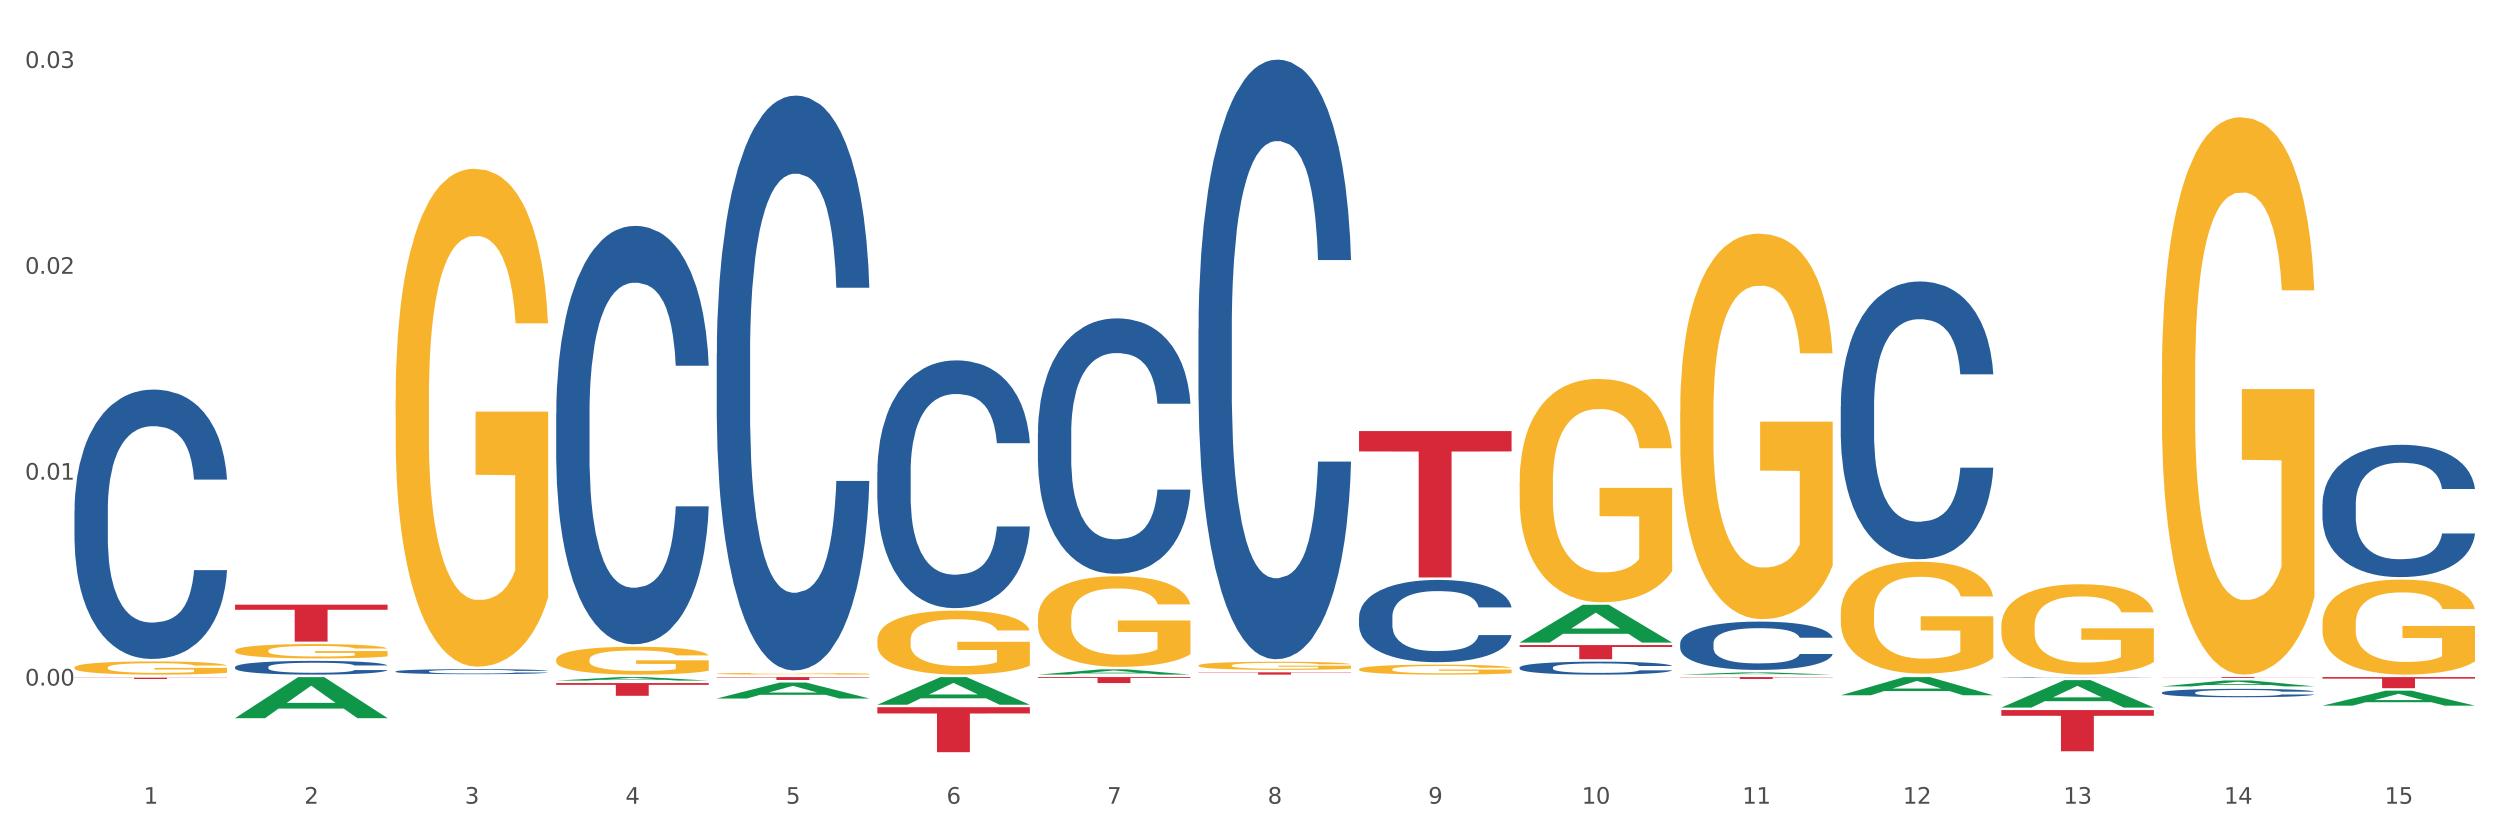 <?xml version="1.0" encoding="utf-8" standalone="no"?>
<!DOCTYPE svg PUBLIC "-//W3C//DTD SVG 1.1//EN"
  "http://www.w3.org/Graphics/SVG/1.1/DTD/svg11.dtd">
<svg xmlns:xlink="http://www.w3.org/1999/xlink" width="1080pt" height="360pt" viewBox="0 0 1080 360" xmlns="http://www.w3.org/2000/svg" version="1.1">
 <rect x="0" y="0" width="1080" height="360" fill="#333333" stroke="none"/>
 <defs>
  <style type="text/css">*{stroke-linejoin: round; stroke-linecap: butt}</style>
 </defs>
 <g id="figure_1">
  <g id="patch_1">
   <path d="M 0 360 
L 1080 360 
L 1080 0 
L 0 0 
z
" style="fill: #ffffff; stroke: #ffffff; stroke-linejoin: miter"/>
  </g>
  <g id="axes_1">
   <g id="matplotlib.axis_1">
    <g id="xtick_1">
     <g id="text_1">
      <!-- 1 -->
      <g style="fill: #4d4d4d" transform="translate(62.07 347.204) scale(0.096 -0.096)">
       <defs>
        <path id="DejaVuSans-31" d="M 794 531 
L 1825 531 
L 1825 4091 
L 703 3866 
L 703 4441 
L 1819 4666 
L 2450 4666 
L 2450 531 
L 3481 531 
L 3481 0 
L 794 0 
L 794 531 
z
" transform="scale(0.016)"/>
       </defs>
       <use xlink:href="#DejaVuSans-31"/>
      </g>
     </g>
    </g>
    <g id="xtick_2">
     <g id="text_2">
      <!-- 2 -->
      <g style="fill: #4d4d4d" transform="translate(131.436 347.204) scale(0.096 -0.096)">
       <defs>
        <path id="DejaVuSans-32" d="M 1228 531 
L 3431 531 
L 3431 0 
L 469 0 
L 469 531 
Q 828 903 1448 1529 
Q 2069 2156 2228 2338 
Q 2531 2678 2651 2914 
Q 2772 3150 2772 3378 
Q 2772 3750 2511 3984 
Q 2250 4219 1831 4219 
Q 1534 4219 1204 4116 
Q 875 4013 500 3803 
L 500 4441 
Q 881 4594 1212 4672 
Q 1544 4750 1819 4750 
Q 2544 4750 2975 4387 
Q 3406 4025 3406 3419 
Q 3406 3131 3298 2873 
Q 3191 2616 2906 2266 
Q 2828 2175 2409 1742 
Q 1991 1309 1228 531 
z
" transform="scale(0.016)"/>
       </defs>
       <use xlink:href="#DejaVuSans-32"/>
      </g>
     </g>
    </g>
    <g id="xtick_3">
     <g id="text_3">
      <!-- 3 -->
      <g style="fill: #4d4d4d" transform="translate(200.802 347.204) scale(0.096 -0.096)">
       <defs>
        <path id="DejaVuSans-33" d="M 2597 2516 
Q 3050 2419 3304 2112 
Q 3559 1806 3559 1356 
Q 3559 666 3084 287 
Q 2609 -91 1734 -91 
Q 1441 -91 1130 -33 
Q 819 25 488 141 
L 488 750 
Q 750 597 1062 519 
Q 1375 441 1716 441 
Q 2309 441 2620 675 
Q 2931 909 2931 1356 
Q 2931 1769 2642 2001 
Q 2353 2234 1838 2234 
L 1294 2234 
L 1294 2753 
L 1863 2753 
Q 2328 2753 2575 2939 
Q 2822 3125 2822 3475 
Q 2822 3834 2567 4026 
Q 2313 4219 1838 4219 
Q 1578 4219 1281 4162 
Q 984 4106 628 3988 
L 628 4550 
Q 988 4650 1302 4700 
Q 1616 4750 1894 4750 
Q 2613 4750 3031 4423 
Q 3450 4097 3450 3541 
Q 3450 3153 3228 2886 
Q 3006 2619 2597 2516 
z
" transform="scale(0.016)"/>
       </defs>
       <use xlink:href="#DejaVuSans-33"/>
      </g>
     </g>
    </g>
    <g id="xtick_4">
     <g id="text_4">
      <!-- 4 -->
      <g style="fill: #4d4d4d" transform="translate(270.169 347.204) scale(0.096 -0.096)">
       <defs>
        <path id="DejaVuSans-34" d="M 2419 4116 
L 825 1625 
L 2419 1625 
L 2419 4116 
z
M 2253 4666 
L 3047 4666 
L 3047 1625 
L 3713 1625 
L 3713 1100 
L 3047 1100 
L 3047 0 
L 2419 0 
L 2419 1100 
L 313 1100 
L 313 1709 
L 2253 4666 
z
" transform="scale(0.016)"/>
       </defs>
       <use xlink:href="#DejaVuSans-34"/>
      </g>
     </g>
    </g>
    <g id="xtick_5">
     <g id="text_5">
      <!-- 5 -->
      <g style="fill: #4d4d4d" transform="translate(339.535 347.204) scale(0.096 -0.096)">
       <defs>
        <path id="DejaVuSans-35" d="M 691 4666 
L 3169 4666 
L 3169 4134 
L 1269 4134 
L 1269 2991 
Q 1406 3038 1543 3061 
Q 1681 3084 1819 3084 
Q 2600 3084 3056 2656 
Q 3513 2228 3513 1497 
Q 3513 744 3044 326 
Q 2575 -91 1722 -91 
Q 1428 -91 1123 -41 
Q 819 9 494 109 
L 494 744 
Q 775 591 1075 516 
Q 1375 441 1709 441 
Q 2250 441 2565 725 
Q 2881 1009 2881 1497 
Q 2881 1984 2565 2268 
Q 2250 2553 1709 2553 
Q 1456 2553 1204 2497 
Q 953 2441 691 2322 
L 691 4666 
z
" transform="scale(0.016)"/>
       </defs>
       <use xlink:href="#DejaVuSans-35"/>
      </g>
     </g>
    </g>
    <g id="xtick_6">
     <g id="text_6">
      <!-- 6 -->
      <g style="fill: #4d4d4d" transform="translate(408.901 347.204) scale(0.096 -0.096)">
       <defs>
        <path id="DejaVuSans-36" d="M 2113 2584 
Q 1688 2584 1439 2293 
Q 1191 2003 1191 1497 
Q 1191 994 1439 701 
Q 1688 409 2113 409 
Q 2538 409 2786 701 
Q 3034 994 3034 1497 
Q 3034 2003 2786 2293 
Q 2538 2584 2113 2584 
z
M 3366 4563 
L 3366 3988 
Q 3128 4100 2886 4159 
Q 2644 4219 2406 4219 
Q 1781 4219 1451 3797 
Q 1122 3375 1075 2522 
Q 1259 2794 1537 2939 
Q 1816 3084 2150 3084 
Q 2853 3084 3261 2657 
Q 3669 2231 3669 1497 
Q 3669 778 3244 343 
Q 2819 -91 2113 -91 
Q 1303 -91 875 529 
Q 447 1150 447 2328 
Q 447 3434 972 4092 
Q 1497 4750 2381 4750 
Q 2619 4750 2861 4703 
Q 3103 4656 3366 4563 
z
" transform="scale(0.016)"/>
       </defs>
       <use xlink:href="#DejaVuSans-36"/>
      </g>
     </g>
    </g>
    <g id="xtick_7">
     <g id="text_7">
      <!-- 7 -->
      <g style="fill: #4d4d4d" transform="translate(478.267 347.204) scale(0.096 -0.096)">
       <defs>
        <path id="DejaVuSans-37" d="M 525 4666 
L 3525 4666 
L 3525 4397 
L 1831 0 
L 1172 0 
L 2766 4134 
L 525 4134 
L 525 4666 
z
" transform="scale(0.016)"/>
       </defs>
       <use xlink:href="#DejaVuSans-37"/>
      </g>
     </g>
    </g>
    <g id="xtick_8">
     <g id="text_8">
      <!-- 8 -->
      <g style="fill: #4d4d4d" transform="translate(547.634 347.204) scale(0.096 -0.096)">
       <defs>
        <path id="DejaVuSans-38" d="M 2034 2216 
Q 1584 2216 1326 1975 
Q 1069 1734 1069 1313 
Q 1069 891 1326 650 
Q 1584 409 2034 409 
Q 2484 409 2743 651 
Q 3003 894 3003 1313 
Q 3003 1734 2745 1975 
Q 2488 2216 2034 2216 
z
M 1403 2484 
Q 997 2584 770 2862 
Q 544 3141 544 3541 
Q 544 4100 942 4425 
Q 1341 4750 2034 4750 
Q 2731 4750 3128 4425 
Q 3525 4100 3525 3541 
Q 3525 3141 3298 2862 
Q 3072 2584 2669 2484 
Q 3125 2378 3379 2068 
Q 3634 1759 3634 1313 
Q 3634 634 3220 271 
Q 2806 -91 2034 -91 
Q 1263 -91 848 271 
Q 434 634 434 1313 
Q 434 1759 690 2068 
Q 947 2378 1403 2484 
z
M 1172 3481 
Q 1172 3119 1398 2916 
Q 1625 2713 2034 2713 
Q 2441 2713 2670 2916 
Q 2900 3119 2900 3481 
Q 2900 3844 2670 4047 
Q 2441 4250 2034 4250 
Q 1625 4250 1398 4047 
Q 1172 3844 1172 3481 
z
" transform="scale(0.016)"/>
       </defs>
       <use xlink:href="#DejaVuSans-38"/>
      </g>
     </g>
    </g>
    <g id="xtick_9">
     <g id="text_9">
      <!-- 9 -->
      <g style="fill: #4d4d4d" transform="translate(617 347.204) scale(0.096 -0.096)">
       <defs>
        <path id="DejaVuSans-39" d="M 703 97 
L 703 672 
Q 941 559 1184 500 
Q 1428 441 1663 441 
Q 2288 441 2617 861 
Q 2947 1281 2994 2138 
Q 2813 1869 2534 1725 
Q 2256 1581 1919 1581 
Q 1219 1581 811 2004 
Q 403 2428 403 3163 
Q 403 3881 828 4315 
Q 1253 4750 1959 4750 
Q 2769 4750 3195 4129 
Q 3622 3509 3622 2328 
Q 3622 1225 3098 567 
Q 2575 -91 1691 -91 
Q 1453 -91 1209 -44 
Q 966 3 703 97 
z
M 1959 2075 
Q 2384 2075 2632 2365 
Q 2881 2656 2881 3163 
Q 2881 3666 2632 3958 
Q 2384 4250 1959 4250 
Q 1534 4250 1286 3958 
Q 1038 3666 1038 3163 
Q 1038 2656 1286 2365 
Q 1534 2075 1959 2075 
z
" transform="scale(0.016)"/>
       </defs>
       <use xlink:href="#DejaVuSans-39"/>
      </g>
     </g>
    </g>
    <g id="xtick_10">
     <g id="text_10">
      <!-- 10 -->
      <g style="fill: #4d4d4d" transform="translate(683.312 347.204) scale(0.096 -0.096)">
       <defs>
        <path id="DejaVuSans-30" d="M 2034 4250 
Q 1547 4250 1301 3770 
Q 1056 3291 1056 2328 
Q 1056 1369 1301 889 
Q 1547 409 2034 409 
Q 2525 409 2770 889 
Q 3016 1369 3016 2328 
Q 3016 3291 2770 3770 
Q 2525 4250 2034 4250 
z
M 2034 4750 
Q 2819 4750 3233 4129 
Q 3647 3509 3647 2328 
Q 3647 1150 3233 529 
Q 2819 -91 2034 -91 
Q 1250 -91 836 529 
Q 422 1150 422 2328 
Q 422 3509 836 4129 
Q 1250 4750 2034 4750 
z
" transform="scale(0.016)"/>
       </defs>
       <use xlink:href="#DejaVuSans-31"/>
       <use xlink:href="#DejaVuSans-30" transform="translate(63.623 0)"/>
      </g>
     </g>
    </g>
    <g id="xtick_11">
     <g id="text_11">
      <!-- 11 -->
      <g style="fill: #4d4d4d" transform="translate(752.678 347.204) scale(0.096 -0.096)">
       <use xlink:href="#DejaVuSans-31"/>
       <use xlink:href="#DejaVuSans-31" transform="translate(63.623 0)"/>
      </g>
     </g>
    </g>
    <g id="xtick_12">
     <g id="text_12">
      <!-- 12 -->
      <g style="fill: #4d4d4d" transform="translate(822.044 347.204) scale(0.096 -0.096)">
       <use xlink:href="#DejaVuSans-31"/>
       <use xlink:href="#DejaVuSans-32" transform="translate(63.623 0)"/>
      </g>
     </g>
    </g>
    <g id="xtick_13">
     <g id="text_13">
      <!-- 13 -->
      <g style="fill: #4d4d4d" transform="translate(891.411 347.204) scale(0.096 -0.096)">
       <use xlink:href="#DejaVuSans-31"/>
       <use xlink:href="#DejaVuSans-33" transform="translate(63.623 0)"/>
      </g>
     </g>
    </g>
    <g id="xtick_14">
     <g id="text_14">
      <!-- 14 -->
      <g style="fill: #4d4d4d" transform="translate(960.777 347.204) scale(0.096 -0.096)">
       <use xlink:href="#DejaVuSans-31"/>
       <use xlink:href="#DejaVuSans-34" transform="translate(63.623 0)"/>
      </g>
     </g>
    </g>
    <g id="xtick_15">
     <g id="text_15">
      <!-- 15 -->
      <g style="fill: #4d4d4d" transform="translate(1030.143 347.204) scale(0.096 -0.096)">
       <use xlink:href="#DejaVuSans-31"/>
       <use xlink:href="#DejaVuSans-35" transform="translate(63.623 0)"/>
      </g>
     </g>
    </g>
    <g id="xtick_16"/>
    <g id="xtick_17"/>
    <g id="xtick_18"/>
    <g id="xtick_19"/>
    <g id="xtick_20"/>
    <g id="xtick_21"/>
    <g id="xtick_22"/>
    <g id="xtick_23"/>
    <g id="xtick_24"/>
    <g id="xtick_25"/>
    <g id="xtick_26"/>
    <g id="xtick_27"/>
    <g id="xtick_28"/>
    <g id="xtick_29"/>
   </g>
   <g id="matplotlib.axis_2">
    <g id="ytick_1">
     <g id="text_16">
      <!-- 0.00 -->
      <g style="fill: #4d4d4d" transform="translate(10.8 296.153) scale(0.096 -0.096)">
       <defs>
        <path id="DejaVuSans-2e" d="M 684 794 
L 1344 794 
L 1344 0 
L 684 0 
L 684 794 
z
" transform="scale(0.016)"/>
       </defs>
       <use xlink:href="#DejaVuSans-30"/>
       <use xlink:href="#DejaVuSans-2e" transform="translate(63.623 0)"/>
       <use xlink:href="#DejaVuSans-30" transform="translate(95.41 0)"/>
       <use xlink:href="#DejaVuSans-30" transform="translate(159.033 0)"/>
      </g>
     </g>
    </g>
    <g id="ytick_2">
     <g id="text_17">
      <!-- 0.01 -->
      <g style="fill: #4d4d4d" transform="translate(10.8 207.216) scale(0.096 -0.096)">
       <use xlink:href="#DejaVuSans-30"/>
       <use xlink:href="#DejaVuSans-2e" transform="translate(63.623 0)"/>
       <use xlink:href="#DejaVuSans-30" transform="translate(95.41 0)"/>
       <use xlink:href="#DejaVuSans-31" transform="translate(159.033 0)"/>
      </g>
     </g>
    </g>
    <g id="ytick_3">
     <g id="text_18">
      <!-- 0.02 -->
      <g style="fill: #4d4d4d" transform="translate(10.8 118.279) scale(0.096 -0.096)">
       <use xlink:href="#DejaVuSans-30"/>
       <use xlink:href="#DejaVuSans-2e" transform="translate(63.623 0)"/>
       <use xlink:href="#DejaVuSans-30" transform="translate(95.41 0)"/>
       <use xlink:href="#DejaVuSans-32" transform="translate(159.033 0)"/>
      </g>
     </g>
    </g>
    <g id="ytick_4">
     <g id="text_19">
      <!-- 0.03 -->
      <g style="fill: #4d4d4d" transform="translate(10.8 29.342) scale(0.096 -0.096)">
       <use xlink:href="#DejaVuSans-30"/>
       <use xlink:href="#DejaVuSans-2e" transform="translate(63.623 0)"/>
       <use xlink:href="#DejaVuSans-30" transform="translate(95.41 0)"/>
       <use xlink:href="#DejaVuSans-33" transform="translate(159.033 0)"/>
      </g>
     </g>
    </g>
    <g id="ytick_5"/>
    <g id="ytick_6"/>
    <g id="ytick_7"/>
    <g id="ytick_8"/>
   </g>
   <g id="PolyCollection_1">
    <path d="M 101.541 310.218 
L 101.609 310.201 
L 128.784 292.523 
L 140.061 292.506 
L 167.439 310.251 
L 154.395 310.251 
L 148.485 306.119 
L 120.427 306.119 
L 120.224 306.186 
L 114.517 310.251 
L 101.541 310.251 
L 101.541 310.218 
L 123.96 303.653 
L 144.952 303.636 
L 134.558 296.288 
L 134.422 296.255 
L 134.286 296.305 
L 123.892 303.636 
L 123.96 303.653 
L 101.541 310.218 
z
" clip-path="url(#p4b111d9ba0)" style="fill: #109648"/>
    <path d="M 1003.302 269.353 
L 1003.38 269.316 
L 1003.38 267.966 
L 1003.535 266.803 
L 1004.314 263.991 
L 1005.481 261.666 
L 1006.336 260.429 
L 1007.192 259.416 
L 1008.204 258.404 
L 1009.448 257.354 
L 1011.705 255.817 
L 1013.105 255.029 
L 1014.817 254.204 
L 1017.929 253.004 
L 1020.185 252.329 
L 1022.519 251.767 
L 1026.331 251.092 
L 1028.821 250.792 
L 1031.466 250.567 
L 1034.656 250.417 
L 1037.068 250.379 
L 1042.358 250.492 
L 1046.871 250.829 
L 1049.049 251.092 
L 1051.85 251.542 
L 1053.328 251.842 
L 1055.74 252.442 
L 1058.23 253.229 
L 1059.942 253.904 
L 1062.509 255.179 
L 1064.454 256.454 
L 1066.244 258.029 
L 1067.177 259.116 
L 1067.877 260.129 
L 1068.5 261.291 
L 1069.122 263.129 
L 1055.118 263.129 
L 1054.573 261.816 
L 1053.717 260.579 
L 1052.473 259.379 
L 1051.383 258.629 
L 1049.516 257.691 
L 1047.805 257.091 
L 1046.015 256.642 
L 1043.837 256.267 
L 1042.125 256.079 
L 1039.713 255.929 
L 1034.967 255.967 
L 1031.777 256.267 
L 1029.599 256.642 
L 1028.199 256.979 
L 1026.954 257.354 
L 1025.553 257.879 
L 1023.919 258.666 
L 1022.752 259.379 
L 1021.585 260.279 
L 1020.652 261.179 
L 1019.796 262.229 
L 1019.096 263.354 
L 1018.551 264.516 
L 1018.084 265.941 
L 1017.695 268.303 
L 1017.695 273.44 
L 1017.851 274.603 
L 1018.24 276.14 
L 1018.707 277.302 
L 1019.485 278.69 
L 1020.185 279.627 
L 1021.508 280.977 
L 1022.986 282.102 
L 1024.153 282.815 
L 1025.32 283.415 
L 1027.343 284.239 
L 1029.599 284.914 
L 1031.544 285.327 
L 1034.189 285.702 
L 1035.979 285.852 
L 1037.535 285.927 
L 1041.347 285.927 
L 1044.07 285.814 
L 1047.104 285.552 
L 1049.438 285.214 
L 1051.383 284.802 
L 1053.562 284.127 
L 1054.962 283.49 
L 1054.962 275.653 
L 1037.846 275.615 
L 1037.846 270.403 
L 1069.2 270.403 
L 1069.2 285.702 
L 1067.877 286.489 
L 1066.399 287.202 
L 1064.843 287.839 
L 1062.509 288.627 
L 1059.708 289.377 
L 1057.219 289.902 
L 1054.573 290.351 
L 1051.461 290.764 
L 1047.416 291.139 
L 1044.926 291.289 
L 1041.814 291.401 
L 1038.157 291.439 
L 1034.967 291.364 
L 1031.855 291.176 
L 1028.588 290.839 
L 1025.398 290.351 
L 1022.986 289.864 
L 1020.574 289.264 
L 1018.007 288.477 
L 1015.984 287.727 
L 1014.428 287.052 
L 1012.716 286.189 
L 1010.849 285.064 
L 1009.448 284.052 
L 1008.204 283.002 
L 1006.881 281.652 
L 1005.947 280.49 
L 1005.014 279.027 
L 1004.469 277.94 
L 1003.847 276.253 
L 1003.38 273.89 
L 1003.302 269.353 
z
" clip-path="url(#p4b111d9ba0)" style="fill: #f7b32b"/>
    <path d="M 32.175 220.588 
L 32.253 220.481 
L 32.253 217.506 
L 32.487 213.467 
L 33.343 206.028 
L 34.434 200.395 
L 36.303 193.806 
L 37.316 191.043 
L 38.64 187.961 
L 41.366 182.966 
L 44.482 178.715 
L 46.663 176.376 
L 48.299 174.889 
L 51.96 172.232 
L 54.063 171.063 
L 56.244 170.106 
L 58.114 169.468 
L 61.229 168.725 
L 63.722 168.406 
L 66.604 168.299 
L 69.019 168.406 
L 72.212 168.831 
L 76.886 170.106 
L 78.677 170.85 
L 81.092 172.125 
L 83.585 173.826 
L 85.61 175.526 
L 87.947 177.971 
L 90.361 181.159 
L 92.698 185.197 
L 94.334 188.917 
L 95.658 192.849 
L 96.827 197.632 
L 97.683 202.839 
L 98.073 207.197 
L 83.818 207.197 
L 83.429 203.264 
L 82.65 199.013 
L 81.871 196.144 
L 81.014 193.806 
L 79.69 191.149 
L 78.522 189.449 
L 76.574 187.429 
L 74.783 186.154 
L 73.303 185.41 
L 71.511 184.772 
L 67.694 184.135 
L 64.968 184.135 
L 63.255 184.347 
L 61.151 184.879 
L 59.36 185.623 
L 57.257 186.898 
L 55.621 188.279 
L 53.985 190.086 
L 53.05 191.361 
L 51.648 193.7 
L 50.714 195.613 
L 49.467 198.907 
L 48.766 201.245 
L 47.52 207.303 
L 46.975 211.767 
L 46.741 214.849 
L 46.585 218.25 
L 46.585 234.829 
L 47.053 242.268 
L 47.442 245.456 
L 48.065 249.07 
L 49.234 253.746 
L 50.947 258.316 
L 52.739 261.61 
L 54.219 263.63 
L 55.621 265.118 
L 57.023 266.287 
L 58.737 267.349 
L 60.139 267.987 
L 62.242 268.625 
L 64.734 268.944 
L 66.682 268.944 
L 70.654 268.412 
L 72.446 267.881 
L 74.16 267.137 
L 76.029 265.968 
L 77.509 264.692 
L 78.366 263.736 
L 79.768 261.717 
L 80.858 259.591 
L 81.793 257.147 
L 82.416 255.021 
L 83.117 251.833 
L 83.663 248.22 
L 83.818 246.307 
L 98.073 246.307 
L 97.761 250.133 
L 97.216 253.852 
L 96.126 258.847 
L 95.269 261.717 
L 93.945 265.224 
L 92.542 268.2 
L 90.595 271.494 
L 88.804 273.939 
L 86.934 276.064 
L 84.909 277.977 
L 81.248 280.634 
L 79.924 281.378 
L 77.12 282.653 
L 74.939 283.397 
L 71.745 284.141 
L 68.473 284.566 
L 65.046 284.672 
L 62.008 284.46 
L 58.659 283.822 
L 56.556 283.185 
L 54.219 282.228 
L 51.493 280.74 
L 48.922 278.934 
L 46.507 276.808 
L 44.248 274.364 
L 42.145 271.6 
L 39.419 267.031 
L 37.394 262.567 
L 35.914 258.422 
L 34.901 254.915 
L 33.889 250.451 
L 33.343 247.369 
L 32.487 239.93 
L 32.175 233.022 
L 32.175 220.588 
z
" clip-path="url(#p4b111d9ba0)" style="fill: #255c99"/>
    <path d="M 32.175 292.747 
L 98.073 292.747 
L 98.073 292.827 
L 72.151 292.827 
L 72.151 293.321 
L 57.941 293.321 
L 57.941 292.827 
L 32.175 292.827 
L 32.175 292.748 
L 32.175 292.747 
z
" clip-path="url(#p4b111d9ba0)" style="fill: #d62839"/>
    <path d="M 101.541 261.214 
L 167.439 261.214 
L 167.439 263.431 
L 141.517 263.446 
L 141.517 277.17 
L 127.307 277.17 
L 127.307 263.446 
L 101.541 263.431 
L 101.541 261.229 
L 101.541 261.214 
z
" clip-path="url(#p4b111d9ba0)" style="fill: #d62839"/>
    <path d="M 240.274 295.093 
L 306.172 295.093 
L 306.172 295.856 
L 280.25 295.861 
L 280.25 300.584 
L 266.039 300.584 
L 266.039 295.861 
L 240.274 295.856 
L 240.274 295.098 
L 240.274 295.093 
z
" clip-path="url(#p4b111d9ba0)" style="fill: #d62839"/>
    <path d="M 309.64 292.506 
L 375.538 292.506 
L 375.538 292.682 
L 349.616 292.683 
L 349.616 293.773 
L 335.406 293.773 
L 335.406 292.683 
L 309.64 292.682 
L 309.64 292.507 
L 309.64 292.506 
z
" clip-path="url(#p4b111d9ba0)" style="fill: #d62839"/>
    <path d="M 379.006 305.519 
L 444.904 305.519 
L 444.904 308.219 
L 418.982 308.237 
L 418.982 324.95 
L 404.772 324.95 
L 404.772 308.237 
L 379.006 308.219 
L 379.006 305.537 
L 379.006 305.519 
z
" clip-path="url(#p4b111d9ba0)" style="fill: #d62839"/>
    <path d="M 448.372 292.506 
L 514.27 292.506 
L 514.27 292.865 
L 488.348 292.867 
L 488.348 295.09 
L 474.138 295.09 
L 474.138 292.867 
L 448.372 292.865 
L 448.372 292.508 
L 448.372 292.506 
z
" clip-path="url(#p4b111d9ba0)" style="fill: #d62839"/>
    <path d="M 517.739 290.447 
L 583.636 290.447 
L 583.636 290.585 
L 557.715 290.586 
L 557.715 291.439 
L 543.504 291.439 
L 543.504 290.586 
L 517.739 290.585 
L 517.739 290.448 
L 517.739 290.447 
z
" clip-path="url(#p4b111d9ba0)" style="fill: #d62839"/>
    <path d="M 32.175 288.373 
L 32.253 288.368 
L 32.253 288.181 
L 32.408 288.019 
L 33.186 287.629 
L 34.353 287.306 
L 35.209 287.134 
L 36.065 286.994 
L 37.076 286.853 
L 38.321 286.708 
L 40.578 286.494 
L 41.978 286.385 
L 43.69 286.27 
L 46.802 286.104 
L 49.058 286.01 
L 51.392 285.932 
L 55.204 285.838 
L 57.694 285.797 
L 60.339 285.765 
L 63.529 285.745 
L 65.941 285.739 
L 71.231 285.755 
L 75.744 285.802 
L 77.922 285.838 
L 80.723 285.901 
L 82.201 285.942 
L 84.613 286.026 
L 87.103 286.135 
L 88.815 286.229 
L 91.382 286.406 
L 93.327 286.583 
L 95.116 286.801 
L 96.05 286.952 
L 96.75 287.093 
L 97.373 287.254 
L 97.995 287.509 
L 83.991 287.509 
L 83.446 287.327 
L 82.59 287.155 
L 81.346 286.989 
L 80.256 286.885 
L 78.389 286.754 
L 76.677 286.671 
L 74.888 286.609 
L 72.71 286.557 
L 70.998 286.531 
L 68.586 286.51 
L 63.84 286.515 
L 60.65 286.557 
L 58.472 286.609 
L 57.071 286.656 
L 55.827 286.708 
L 54.426 286.78 
L 52.792 286.89 
L 51.625 286.989 
L 50.458 287.114 
L 49.525 287.238 
L 48.669 287.384 
L 47.969 287.54 
L 47.424 287.702 
L 46.957 287.9 
L 46.568 288.227 
L 46.568 288.941 
L 46.724 289.102 
L 47.113 289.315 
L 47.58 289.477 
L 48.358 289.669 
L 49.058 289.799 
L 50.381 289.987 
L 51.859 290.143 
L 53.026 290.242 
L 54.193 290.325 
L 56.216 290.44 
L 58.472 290.533 
L 60.417 290.59 
L 63.062 290.643 
L 64.852 290.663 
L 66.408 290.674 
L 70.22 290.674 
L 72.943 290.658 
L 75.977 290.622 
L 78.311 290.575 
L 80.256 290.518 
L 82.435 290.424 
L 83.835 290.335 
L 83.835 289.248 
L 66.719 289.242 
L 66.719 288.519 
L 98.073 288.519 
L 98.073 290.643 
L 96.75 290.752 
L 95.272 290.851 
L 93.716 290.939 
L 91.382 291.049 
L 88.581 291.153 
L 86.091 291.226 
L 83.446 291.288 
L 80.334 291.345 
L 76.288 291.397 
L 73.799 291.418 
L 70.687 291.434 
L 67.03 291.439 
L 63.84 291.428 
L 60.728 291.402 
L 57.461 291.356 
L 54.271 291.288 
L 51.859 291.22 
L 49.447 291.137 
L 46.879 291.028 
L 44.857 290.924 
L 43.301 290.83 
L 41.589 290.71 
L 39.722 290.554 
L 38.321 290.414 
L 37.076 290.268 
L 35.754 290.08 
L 34.82 289.919 
L 33.887 289.716 
L 33.342 289.565 
L 32.72 289.331 
L 32.253 289.003 
L 32.175 288.373 
z
" clip-path="url(#p4b111d9ba0)" style="fill: #f7b32b"/>
    <path d="M 1003.302 292.506 
L 1069.2 292.506 
L 1069.2 293.172 
L 1043.278 293.177 
L 1043.278 297.301 
L 1029.068 297.301 
L 1029.068 293.177 
L 1003.302 293.172 
L 1003.302 292.51 
L 1003.302 292.506 
z
" clip-path="url(#p4b111d9ba0)" style="fill: #d62839"/>
    <path d="M 933.936 292.506 
L 999.834 292.506 
L 999.834 292.558 
L 973.912 292.559 
L 973.912 292.884 
L 959.702 292.884 
L 959.702 292.559 
L 933.936 292.558 
L 933.936 292.506 
L 933.936 292.506 
z
" clip-path="url(#p4b111d9ba0)" style="fill: #d62839"/>
    <path d="M 864.57 306.75 
L 930.468 306.75 
L 930.468 309.224 
L 904.546 309.241 
L 904.546 324.555 
L 890.335 324.555 
L 890.335 309.241 
L 864.57 309.224 
L 864.57 306.767 
L 864.57 306.75 
z
" clip-path="url(#p4b111d9ba0)" style="fill: #d62839"/>
    <path d="M 725.837 292.506 
L 791.735 292.506 
L 791.735 292.621 
L 765.813 292.622 
L 765.813 293.333 
L 751.603 293.333 
L 751.603 292.622 
L 725.837 292.621 
L 725.837 292.507 
L 725.837 292.506 
z
" clip-path="url(#p4b111d9ba0)" style="fill: #d62839"/>
    <path d="M 656.471 278.664 
L 722.369 278.664 
L 722.369 279.513 
L 696.447 279.518 
L 696.447 284.772 
L 682.237 284.772 
L 682.237 279.518 
L 656.471 279.513 
L 656.471 278.669 
L 656.471 278.664 
z
" clip-path="url(#p4b111d9ba0)" style="fill: #d62839"/>
    <path d="M 1003.302 217.834 
L 1003.38 217.782 
L 1003.38 216.32 
L 1003.614 214.336 
L 1004.47 210.682 
L 1005.561 207.915 
L 1007.43 204.679 
L 1008.443 203.321 
L 1009.767 201.807 
L 1012.494 199.354 
L 1015.609 197.266 
L 1017.79 196.117 
L 1019.426 195.386 
L 1023.087 194.081 
L 1025.19 193.507 
L 1027.371 193.037 
L 1029.241 192.724 
L 1032.356 192.359 
L 1034.849 192.202 
L 1037.731 192.15 
L 1040.146 192.202 
L 1043.339 192.411 
L 1048.013 193.037 
L 1049.805 193.403 
L 1052.219 194.029 
L 1054.712 194.864 
L 1056.737 195.7 
L 1059.074 196.9 
L 1061.489 198.466 
L 1063.825 200.45 
L 1065.461 202.277 
L 1066.785 204.209 
L 1067.954 206.558 
L 1068.811 209.116 
L 1069.2 211.256 
L 1054.945 211.256 
L 1054.556 209.325 
L 1053.777 207.237 
L 1052.998 205.827 
L 1052.141 204.679 
L 1050.817 203.374 
L 1049.649 202.538 
L 1047.701 201.546 
L 1045.91 200.92 
L 1044.43 200.555 
L 1042.638 200.241 
L 1038.822 199.928 
L 1036.095 199.928 
L 1034.382 200.032 
L 1032.278 200.294 
L 1030.487 200.659 
L 1028.384 201.285 
L 1026.748 201.964 
L 1025.112 202.851 
L 1024.178 203.478 
L 1022.775 204.626 
L 1021.841 205.566 
L 1020.594 207.184 
L 1019.893 208.333 
L 1018.647 211.308 
L 1018.102 213.501 
L 1017.868 215.015 
L 1017.712 216.685 
L 1017.712 224.829 
L 1018.18 228.483 
L 1018.569 230.049 
L 1019.192 231.824 
L 1020.361 234.121 
L 1022.074 236.366 
L 1023.866 237.984 
L 1025.346 238.976 
L 1026.748 239.707 
L 1028.15 240.281 
L 1029.864 240.803 
L 1031.266 241.117 
L 1033.369 241.43 
L 1035.862 241.586 
L 1037.809 241.586 
L 1041.781 241.325 
L 1043.573 241.064 
L 1045.287 240.699 
L 1047.156 240.125 
L 1048.636 239.498 
L 1049.493 239.028 
L 1050.895 238.037 
L 1051.986 236.993 
L 1052.92 235.792 
L 1053.543 234.748 
L 1054.244 233.182 
L 1054.79 231.407 
L 1054.945 230.467 
L 1069.2 230.467 
L 1068.888 232.346 
L 1068.343 234.174 
L 1067.253 236.627 
L 1066.396 238.037 
L 1065.072 239.759 
L 1063.67 241.221 
L 1061.722 242.839 
L 1059.931 244.04 
L 1058.061 245.084 
L 1056.036 246.024 
L 1052.375 247.329 
L 1051.051 247.694 
L 1048.247 248.321 
L 1046.066 248.686 
L 1042.872 249.051 
L 1039.6 249.26 
L 1036.173 249.313 
L 1033.135 249.208 
L 1029.786 248.895 
L 1027.683 248.582 
L 1025.346 248.112 
L 1022.62 247.381 
L 1020.049 246.494 
L 1017.634 245.449 
L 1015.376 244.249 
L 1013.272 242.891 
L 1010.546 240.647 
L 1008.521 238.454 
L 1007.041 236.418 
L 1006.028 234.696 
L 1005.016 232.503 
L 1004.47 230.989 
L 1003.614 227.335 
L 1003.302 223.942 
L 1003.302 217.834 
z
" clip-path="url(#p4b111d9ba0)" style="fill: #255c99"/>
    <path d="M 933.936 299.214 
L 934.014 299.211 
L 934.014 299.118 
L 934.247 298.992 
L 935.104 298.76 
L 936.195 298.584 
L 938.064 298.378 
L 939.077 298.292 
L 940.401 298.196 
L 943.127 298.04 
L 946.243 297.908 
L 948.424 297.835 
L 950.06 297.788 
L 953.721 297.705 
L 955.824 297.669 
L 958.005 297.639 
L 959.874 297.619 
L 962.99 297.596 
L 965.483 297.586 
L 968.365 297.583 
L 970.779 297.586 
L 973.973 297.599 
L 978.647 297.639 
L 980.438 297.662 
L 982.853 297.702 
L 985.346 297.755 
L 987.371 297.808 
L 989.708 297.884 
L 992.122 297.984 
L 994.459 298.11 
L 996.095 298.226 
L 997.419 298.349 
L 998.587 298.498 
L 999.444 298.66 
L 999.834 298.796 
L 985.579 298.796 
L 985.19 298.674 
L 984.411 298.541 
L 983.632 298.451 
L 982.775 298.378 
L 981.451 298.296 
L 980.283 298.242 
L 978.335 298.179 
L 976.544 298.14 
L 975.064 298.116 
L 973.272 298.097 
L 969.455 298.077 
L 966.729 298.077 
L 965.015 298.083 
L 962.912 298.1 
L 961.121 298.123 
L 959.018 298.163 
L 957.382 298.206 
L 955.746 298.262 
L 954.811 298.302 
L 953.409 298.375 
L 952.475 298.435 
L 951.228 298.538 
L 950.527 298.611 
L 949.281 298.8 
L 948.736 298.939 
L 948.502 299.035 
L 948.346 299.141 
L 948.346 299.658 
L 948.814 299.891 
L 949.203 299.99 
L 949.826 300.103 
L 950.995 300.249 
L 952.708 300.391 
L 954.5 300.494 
L 955.98 300.557 
L 957.382 300.604 
L 958.784 300.64 
L 960.498 300.673 
L 961.9 300.693 
L 964.003 300.713 
L 966.495 300.723 
L 968.443 300.723 
L 972.415 300.706 
L 974.207 300.69 
L 975.92 300.667 
L 977.79 300.63 
L 979.27 300.59 
L 980.127 300.56 
L 981.529 300.497 
L 982.619 300.431 
L 983.554 300.355 
L 984.177 300.289 
L 984.878 300.189 
L 985.423 300.076 
L 985.579 300.017 
L 999.834 300.017 
L 999.522 300.136 
L 998.977 300.252 
L 997.886 300.408 
L 997.03 300.497 
L 995.705 300.607 
L 994.303 300.7 
L 992.356 300.803 
L 990.564 300.879 
L 988.695 300.945 
L 986.67 301.005 
L 983.009 301.088 
L 981.685 301.111 
L 978.88 301.151 
L 976.699 301.174 
L 973.506 301.197 
L 970.234 301.21 
L 966.807 301.214 
L 963.769 301.207 
L 960.42 301.187 
L 958.317 301.167 
L 955.98 301.137 
L 953.253 301.091 
L 950.683 301.035 
L 948.268 300.968 
L 946.009 300.892 
L 943.906 300.806 
L 941.18 300.663 
L 939.155 300.524 
L 937.675 300.395 
L 936.662 300.285 
L 935.65 300.146 
L 935.104 300.05 
L 934.247 299.818 
L 933.936 299.602 
L 933.936 299.214 
z
" clip-path="url(#p4b111d9ba0)" style="fill: #255c99"/>
    <path d="M 864.57 292.609 
L 864.648 292.609 
L 864.648 292.603 
L 864.881 292.595 
L 865.738 292.58 
L 866.829 292.569 
L 868.698 292.556 
L 869.711 292.551 
L 871.035 292.545 
L 873.761 292.535 
L 876.877 292.526 
L 879.058 292.522 
L 880.694 292.519 
L 884.355 292.514 
L 886.458 292.511 
L 888.639 292.509 
L 890.508 292.508 
L 893.624 292.507 
L 896.117 292.506 
L 898.999 292.506 
L 901.413 292.506 
L 904.607 292.507 
L 909.281 292.509 
L 911.072 292.511 
L 913.487 292.513 
L 915.979 292.517 
L 918.005 292.52 
L 920.341 292.525 
L 922.756 292.531 
L 925.093 292.539 
L 926.729 292.547 
L 928.053 292.554 
L 929.221 292.564 
L 930.078 292.574 
L 930.468 292.583 
L 916.213 292.583 
L 915.824 292.575 
L 915.045 292.567 
L 914.266 292.561 
L 913.409 292.556 
L 912.085 292.551 
L 910.916 292.548 
L 908.969 292.544 
L 907.177 292.541 
L 905.697 292.54 
L 903.906 292.538 
L 900.089 292.537 
L 897.363 292.537 
L 895.649 292.538 
L 893.546 292.539 
L 891.754 292.54 
L 889.651 292.543 
L 888.016 292.545 
L 886.38 292.549 
L 885.445 292.551 
L 884.043 292.556 
L 883.108 292.56 
L 881.862 292.566 
L 881.161 292.571 
L 879.915 292.583 
L 879.369 292.592 
L 879.136 292.598 
L 878.98 292.605 
L 878.98 292.637 
L 879.447 292.652 
L 879.837 292.658 
L 880.46 292.666 
L 881.628 292.675 
L 883.342 292.684 
L 885.134 292.69 
L 886.614 292.694 
L 888.016 292.697 
L 889.418 292.7 
L 891.131 292.702 
L 892.533 292.703 
L 894.637 292.704 
L 897.129 292.705 
L 899.076 292.705 
L 903.049 292.704 
L 904.841 292.703 
L 906.554 292.701 
L 908.424 292.699 
L 909.904 292.696 
L 910.76 292.695 
L 912.163 292.691 
L 913.253 292.686 
L 914.188 292.682 
L 914.811 292.677 
L 915.512 292.671 
L 916.057 292.664 
L 916.213 292.66 
L 930.468 292.66 
L 930.156 292.668 
L 929.611 292.675 
L 928.52 292.685 
L 927.663 292.691 
L 926.339 292.698 
L 924.937 292.703 
L 922.99 292.71 
L 921.198 292.715 
L 919.329 292.719 
L 917.304 292.723 
L 913.643 292.728 
L 912.318 292.729 
L 909.514 292.732 
L 907.333 292.733 
L 904.14 292.735 
L 900.868 292.736 
L 897.441 292.736 
L 894.403 292.736 
L 891.053 292.734 
L 888.95 292.733 
L 886.614 292.731 
L 883.887 292.728 
L 881.317 292.725 
L 878.902 292.72 
L 876.643 292.716 
L 874.54 292.71 
L 871.814 292.701 
L 869.789 292.692 
L 868.309 292.684 
L 867.296 292.677 
L 866.283 292.668 
L 865.738 292.662 
L 864.881 292.647 
L 864.57 292.634 
L 864.57 292.609 
z
" clip-path="url(#p4b111d9ba0)" style="fill: #255c99"/>
    <path d="M 795.203 175.512 
L 795.281 175.402 
L 795.281 172.334 
L 795.515 168.169 
L 796.372 160.497 
L 797.462 154.689 
L 799.332 147.894 
L 800.344 145.044 
L 801.669 141.866 
L 804.395 136.715 
L 807.511 132.331 
L 809.692 129.92 
L 811.327 128.386 
L 814.988 125.646 
L 817.092 124.44 
L 819.273 123.454 
L 821.142 122.796 
L 824.258 122.029 
L 826.75 121.7 
L 829.632 121.591 
L 832.047 121.7 
L 835.241 122.139 
L 839.914 123.454 
L 841.706 124.221 
L 844.121 125.536 
L 846.613 127.29 
L 848.638 129.043 
L 850.975 131.564 
L 853.39 134.852 
L 855.727 139.016 
L 857.362 142.852 
L 858.687 146.907 
L 859.855 151.839 
L 860.712 157.209 
L 861.101 161.703 
L 846.847 161.703 
L 846.457 157.648 
L 845.678 153.264 
L 844.899 150.305 
L 844.043 147.894 
L 842.718 145.154 
L 841.55 143.4 
L 839.603 141.318 
L 837.811 140.003 
L 836.331 139.236 
L 834.54 138.578 
L 830.723 137.921 
L 827.997 137.921 
L 826.283 138.14 
L 824.18 138.688 
L 822.388 139.455 
L 820.285 140.77 
L 818.649 142.195 
L 817.014 144.058 
L 816.079 145.373 
L 814.677 147.784 
L 813.742 149.757 
L 812.496 153.154 
L 811.795 155.565 
L 810.548 161.812 
L 810.003 166.415 
L 809.77 169.594 
L 809.614 173.101 
L 809.614 190.198 
L 810.081 197.869 
L 810.471 201.157 
L 811.094 204.883 
L 812.262 209.706 
L 813.976 214.418 
L 815.767 217.816 
L 817.247 219.898 
L 818.649 221.432 
L 820.051 222.638 
L 821.765 223.734 
L 823.167 224.391 
L 825.27 225.049 
L 827.763 225.378 
L 829.71 225.378 
L 833.683 224.83 
L 835.474 224.282 
L 837.188 223.515 
L 839.057 222.309 
L 840.537 220.994 
L 841.394 220.008 
L 842.796 217.925 
L 843.887 215.733 
L 844.822 213.213 
L 845.445 211.021 
L 846.146 207.733 
L 846.691 204.007 
L 846.847 202.034 
L 861.101 202.034 
L 860.79 205.979 
L 860.245 209.815 
L 859.154 214.966 
L 858.297 217.925 
L 856.973 221.542 
L 855.571 224.611 
L 853.624 228.008 
L 851.832 230.529 
L 849.963 232.721 
L 847.937 234.693 
L 844.276 237.433 
L 842.952 238.201 
L 840.148 239.516 
L 837.967 240.283 
L 834.773 241.05 
L 831.502 241.488 
L 828.074 241.598 
L 825.037 241.379 
L 821.687 240.721 
L 819.584 240.064 
L 817.247 239.077 
L 814.521 237.543 
L 811.951 235.68 
L 809.536 233.488 
L 807.277 230.967 
L 805.174 228.118 
L 802.448 223.405 
L 800.422 218.802 
L 798.942 214.528 
L 797.93 210.911 
L 796.917 206.308 
L 796.372 203.13 
L 795.515 195.458 
L 795.203 188.335 
L 795.203 175.512 
z
" clip-path="url(#p4b111d9ba0)" style="fill: #255c99"/>
    <path d="M 725.837 277.912 
L 725.915 277.893 
L 725.915 277.36 
L 726.149 276.636 
L 727.006 275.302 
L 728.096 274.292 
L 729.966 273.111 
L 730.978 272.616 
L 732.302 272.063 
L 735.029 271.167 
L 738.144 270.405 
L 740.325 269.986 
L 741.961 269.719 
L 745.622 269.243 
L 747.725 269.034 
L 749.906 268.862 
L 751.776 268.748 
L 754.891 268.614 
L 757.384 268.557 
L 760.266 268.538 
L 762.681 268.557 
L 765.874 268.633 
L 770.548 268.862 
L 772.34 268.995 
L 774.754 269.224 
L 777.247 269.529 
L 779.272 269.834 
L 781.609 270.272 
L 784.024 270.844 
L 786.36 271.568 
L 787.996 272.234 
L 789.32 272.939 
L 790.489 273.797 
L 791.346 274.73 
L 791.735 275.512 
L 777.481 275.512 
L 777.091 274.807 
L 776.312 274.044 
L 775.533 273.53 
L 774.676 273.111 
L 773.352 272.635 
L 772.184 272.33 
L 770.237 271.968 
L 768.445 271.739 
L 766.965 271.606 
L 765.173 271.491 
L 761.357 271.377 
L 758.63 271.377 
L 756.917 271.415 
L 754.814 271.51 
L 753.022 271.644 
L 750.919 271.872 
L 749.283 272.12 
L 747.647 272.444 
L 746.713 272.673 
L 745.311 273.092 
L 744.376 273.435 
L 743.13 274.025 
L 742.429 274.445 
L 741.182 275.531 
L 740.637 276.331 
L 740.403 276.883 
L 740.248 277.493 
L 740.248 280.465 
L 740.715 281.799 
L 741.104 282.371 
L 741.727 283.018 
L 742.896 283.857 
L 744.61 284.676 
L 746.401 285.267 
L 747.881 285.629 
L 749.283 285.895 
L 750.685 286.105 
L 752.399 286.296 
L 753.801 286.41 
L 755.904 286.524 
L 758.397 286.581 
L 760.344 286.581 
L 764.317 286.486 
L 766.108 286.391 
L 767.822 286.257 
L 769.691 286.048 
L 771.171 285.819 
L 772.028 285.648 
L 773.43 285.286 
L 774.521 284.905 
L 775.455 284.466 
L 776.079 284.085 
L 776.78 283.514 
L 777.325 282.866 
L 777.481 282.523 
L 791.735 282.523 
L 791.424 283.209 
L 790.878 283.876 
L 789.788 284.771 
L 788.931 285.286 
L 787.607 285.915 
L 786.205 286.448 
L 784.257 287.039 
L 782.466 287.477 
L 780.596 287.858 
L 778.571 288.201 
L 774.91 288.677 
L 773.586 288.811 
L 770.782 289.039 
L 768.601 289.173 
L 765.407 289.306 
L 762.136 289.382 
L 758.708 289.401 
L 755.67 289.363 
L 752.321 289.249 
L 750.218 289.134 
L 747.881 288.963 
L 745.155 288.696 
L 742.584 288.372 
L 740.17 287.991 
L 737.911 287.553 
L 735.808 287.058 
L 733.081 286.238 
L 731.056 285.438 
L 729.576 284.695 
L 728.563 284.066 
L 727.551 283.266 
L 727.006 282.714 
L 726.149 281.38 
L 725.837 280.141 
L 725.837 277.912 
z
" clip-path="url(#p4b111d9ba0)" style="fill: #255c99"/>
    <path d="M 656.471 288.355 
L 656.549 288.35 
L 656.549 288.207 
L 656.783 288.012 
L 657.639 287.654 
L 658.73 287.383 
L 660.599 287.066 
L 661.612 286.933 
L 662.936 286.785 
L 665.662 286.544 
L 668.778 286.34 
L 670.959 286.227 
L 672.595 286.156 
L 676.256 286.028 
L 678.359 285.972 
L 680.54 285.926 
L 682.41 285.895 
L 685.525 285.859 
L 688.018 285.844 
L 690.9 285.839 
L 693.315 285.844 
L 696.508 285.864 
L 701.182 285.926 
L 702.973 285.961 
L 705.388 286.023 
L 707.881 286.105 
L 709.906 286.186 
L 712.243 286.304 
L 714.657 286.457 
L 716.994 286.652 
L 718.63 286.831 
L 719.954 287.02 
L 721.123 287.25 
L 721.979 287.501 
L 722.369 287.71 
L 708.114 287.71 
L 707.725 287.521 
L 706.946 287.317 
L 706.167 287.179 
L 705.31 287.066 
L 703.986 286.938 
L 702.818 286.856 
L 700.87 286.759 
L 699.079 286.698 
L 697.599 286.662 
L 695.807 286.631 
L 691.99 286.601 
L 689.264 286.601 
L 687.55 286.611 
L 685.447 286.636 
L 683.656 286.672 
L 681.553 286.734 
L 679.917 286.8 
L 678.281 286.887 
L 677.346 286.948 
L 675.944 287.061 
L 675.01 287.153 
L 673.763 287.312 
L 673.062 287.424 
L 671.816 287.716 
L 671.271 287.93 
L 671.037 288.079 
L 670.881 288.242 
L 670.881 289.04 
L 671.349 289.398 
L 671.738 289.552 
L 672.361 289.726 
L 673.53 289.951 
L 675.243 290.171 
L 677.035 290.329 
L 678.515 290.426 
L 679.917 290.498 
L 681.319 290.554 
L 683.033 290.605 
L 684.435 290.636 
L 686.538 290.667 
L 689.03 290.682 
L 690.978 290.682 
L 694.95 290.656 
L 696.742 290.631 
L 698.456 290.595 
L 700.325 290.539 
L 701.805 290.477 
L 702.662 290.431 
L 704.064 290.334 
L 705.154 290.232 
L 706.089 290.114 
L 706.712 290.012 
L 707.413 289.859 
L 707.959 289.685 
L 708.114 289.593 
L 722.369 289.593 
L 722.057 289.777 
L 721.512 289.956 
L 720.422 290.196 
L 719.565 290.334 
L 718.241 290.503 
L 716.838 290.646 
L 714.891 290.805 
L 713.1 290.922 
L 711.23 291.025 
L 709.205 291.117 
L 705.544 291.245 
L 704.22 291.28 
L 701.416 291.342 
L 699.235 291.378 
L 696.041 291.413 
L 692.769 291.434 
L 689.342 291.439 
L 686.304 291.429 
L 682.955 291.398 
L 680.852 291.367 
L 678.515 291.321 
L 675.789 291.25 
L 673.218 291.163 
L 670.803 291.06 
L 668.544 290.943 
L 666.441 290.81 
L 663.715 290.59 
L 661.69 290.375 
L 660.21 290.176 
L 659.197 290.007 
L 658.185 289.792 
L 657.639 289.644 
L 656.783 289.286 
L 656.471 288.953 
L 656.471 288.355 
z
" clip-path="url(#p4b111d9ba0)" style="fill: #255c99"/>
    <path d="M 587.105 266.493 
L 587.183 266.461 
L 587.183 265.552 
L 587.416 264.318 
L 588.273 262.046 
L 589.364 260.326 
L 591.233 258.313 
L 592.246 257.469 
L 593.57 256.528 
L 596.296 255.002 
L 599.412 253.704 
L 601.593 252.989 
L 603.229 252.535 
L 606.89 251.723 
L 608.993 251.366 
L 611.174 251.074 
L 613.043 250.879 
L 616.159 250.652 
L 618.652 250.555 
L 621.534 250.522 
L 623.948 250.555 
L 627.142 250.685 
L 631.816 251.074 
L 633.607 251.301 
L 636.022 251.691 
L 638.514 252.21 
L 640.54 252.73 
L 642.877 253.476 
L 645.291 254.45 
L 647.628 255.684 
L 649.264 256.82 
L 650.588 258.021 
L 651.756 259.482 
L 652.613 261.072 
L 653.003 262.403 
L 638.748 262.403 
L 638.359 261.202 
L 637.58 259.904 
L 636.801 259.027 
L 635.944 258.313 
L 634.62 257.501 
L 633.451 256.982 
L 631.504 256.365 
L 629.713 255.976 
L 628.233 255.749 
L 626.441 255.554 
L 622.624 255.359 
L 619.898 255.359 
L 618.184 255.424 
L 616.081 255.586 
L 614.29 255.813 
L 612.186 256.203 
L 610.551 256.625 
L 608.915 257.177 
L 607.98 257.566 
L 606.578 258.281 
L 605.643 258.865 
L 604.397 259.871 
L 603.696 260.585 
L 602.45 262.435 
L 601.905 263.799 
L 601.671 264.74 
L 601.515 265.779 
L 601.515 270.843 
L 601.982 273.115 
L 602.372 274.089 
L 602.995 275.193 
L 604.163 276.621 
L 605.877 278.017 
L 607.669 279.023 
L 609.149 279.64 
L 610.551 280.094 
L 611.953 280.451 
L 613.666 280.776 
L 615.069 280.971 
L 617.172 281.165 
L 619.664 281.263 
L 621.612 281.263 
L 625.584 281.1 
L 627.376 280.938 
L 629.089 280.711 
L 630.959 280.354 
L 632.439 279.964 
L 633.296 279.672 
L 634.698 279.055 
L 635.788 278.406 
L 636.723 277.66 
L 637.346 277.01 
L 638.047 276.037 
L 638.592 274.933 
L 638.748 274.349 
L 653.003 274.349 
L 652.691 275.517 
L 652.146 276.653 
L 651.055 278.179 
L 650.199 279.055 
L 648.874 280.127 
L 647.472 281.035 
L 645.525 282.042 
L 643.733 282.788 
L 641.864 283.438 
L 639.839 284.022 
L 636.178 284.833 
L 634.853 285.061 
L 632.049 285.45 
L 629.868 285.677 
L 626.675 285.905 
L 623.403 286.034 
L 619.976 286.067 
L 616.938 286.002 
L 613.589 285.807 
L 611.485 285.612 
L 609.149 285.32 
L 606.422 284.866 
L 603.852 284.314 
L 601.437 283.665 
L 599.178 282.918 
L 597.075 282.074 
L 594.349 280.678 
L 592.324 279.315 
L 590.844 278.049 
L 589.831 276.978 
L 588.818 275.615 
L 588.273 274.673 
L 587.416 272.401 
L 587.105 270.291 
L 587.105 266.493 
z
" clip-path="url(#p4b111d9ba0)" style="fill: #255c99"/>
    <path d="M 517.739 142.151 
L 517.816 141.914 
L 517.816 135.29 
L 518.05 126.301 
L 518.907 109.741 
L 519.997 97.203 
L 521.867 82.536 
L 522.88 76.385 
L 524.204 69.525 
L 526.93 58.406 
L 530.046 48.943 
L 532.227 43.739 
L 533.863 40.427 
L 537.523 34.513 
L 539.627 31.91 
L 541.808 29.781 
L 543.677 28.362 
L 546.793 26.706 
L 549.285 25.996 
L 552.167 25.759 
L 554.582 25.996 
L 557.776 26.942 
L 562.449 29.781 
L 564.241 31.437 
L 566.656 34.276 
L 569.148 38.061 
L 571.173 41.846 
L 573.51 47.287 
L 575.925 54.384 
L 578.262 63.374 
L 579.898 71.654 
L 581.222 80.407 
L 582.39 91.052 
L 583.247 102.644 
L 583.636 112.343 
L 569.382 112.343 
L 568.992 103.59 
L 568.214 94.128 
L 567.435 87.74 
L 566.578 82.536 
L 565.254 76.622 
L 564.085 72.837 
L 562.138 68.342 
L 560.346 65.503 
L 558.866 63.847 
L 557.075 62.428 
L 553.258 61.008 
L 550.532 61.008 
L 548.818 61.481 
L 546.715 62.664 
L 544.923 64.32 
L 542.82 67.159 
L 541.184 70.234 
L 539.549 74.256 
L 538.614 77.095 
L 537.212 82.299 
L 536.277 86.557 
L 535.031 93.891 
L 534.33 99.096 
L 533.084 112.58 
L 532.538 122.516 
L 532.305 129.376 
L 532.149 136.946 
L 532.149 173.851 
L 532.616 190.411 
L 533.006 197.508 
L 533.629 205.551 
L 534.797 215.96 
L 536.511 226.133 
L 538.302 233.466 
L 539.782 237.961 
L 541.184 241.273 
L 542.587 243.875 
L 544.3 246.241 
L 545.702 247.66 
L 547.805 249.08 
L 550.298 249.789 
L 552.245 249.789 
L 556.218 248.607 
L 558.009 247.424 
L 559.723 245.768 
L 561.593 243.165 
L 563.073 240.327 
L 563.929 238.198 
L 565.331 233.703 
L 566.422 228.971 
L 567.357 223.53 
L 567.98 218.799 
L 568.681 211.702 
L 569.226 203.659 
L 569.382 199.4 
L 583.636 199.4 
L 583.325 207.917 
L 582.78 216.197 
L 581.689 227.315 
L 580.832 233.703 
L 579.508 241.509 
L 578.106 248.133 
L 576.159 255.467 
L 574.367 260.908 
L 572.498 265.639 
L 570.472 269.898 
L 566.811 275.812 
L 565.487 277.468 
L 562.683 280.307 
L 560.502 281.963 
L 557.308 283.619 
L 554.037 284.565 
L 550.61 284.801 
L 547.572 284.328 
L 544.222 282.909 
L 542.119 281.489 
L 539.782 279.36 
L 537.056 276.048 
L 534.486 272.027 
L 532.071 267.295 
L 529.812 261.854 
L 527.709 255.704 
L 524.983 245.531 
L 522.957 235.595 
L 521.477 226.369 
L 520.465 218.562 
L 519.452 208.627 
L 518.907 201.766 
L 518.05 185.206 
L 517.739 169.829 
L 517.739 142.151 
z
" clip-path="url(#p4b111d9ba0)" style="fill: #255c99"/>
    <path d="M 448.372 187.111 
L 448.45 187.01 
L 448.45 184.189 
L 448.684 180.359 
L 449.541 173.305 
L 450.631 167.964 
L 452.501 161.717 
L 453.513 159.097 
L 454.837 156.174 
L 457.564 151.438 
L 460.679 147.407 
L 462.861 145.19 
L 464.496 143.779 
L 468.157 141.26 
L 470.26 140.151 
L 472.441 139.244 
L 474.311 138.64 
L 477.427 137.934 
L 479.919 137.632 
L 482.801 137.531 
L 485.216 137.632 
L 488.41 138.035 
L 493.083 139.244 
L 494.875 139.95 
L 497.289 141.159 
L 499.782 142.771 
L 501.807 144.384 
L 504.144 146.702 
L 506.559 149.725 
L 508.896 153.554 
L 510.531 157.081 
L 511.856 160.81 
L 513.024 165.344 
L 513.881 170.282 
L 514.27 174.414 
L 500.016 174.414 
L 499.626 170.685 
L 498.847 166.654 
L 498.068 163.934 
L 497.212 161.717 
L 495.887 159.197 
L 494.719 157.585 
L 492.772 155.67 
L 490.98 154.461 
L 489.5 153.756 
L 487.709 153.151 
L 483.892 152.546 
L 481.165 152.546 
L 479.452 152.748 
L 477.349 153.252 
L 475.557 153.957 
L 473.454 155.166 
L 471.818 156.476 
L 470.183 158.19 
L 469.248 159.399 
L 467.846 161.616 
L 466.911 163.43 
L 465.665 166.554 
L 464.964 168.771 
L 463.717 174.515 
L 463.172 178.747 
L 462.938 181.67 
L 462.783 184.894 
L 462.783 200.615 
L 463.25 207.669 
L 463.639 210.692 
L 464.263 214.118 
L 465.431 218.552 
L 467.145 222.885 
L 468.936 226.009 
L 470.416 227.924 
L 471.818 229.335 
L 473.22 230.443 
L 474.934 231.451 
L 476.336 232.056 
L 478.439 232.66 
L 480.932 232.963 
L 482.879 232.963 
L 486.852 232.459 
L 488.643 231.955 
L 490.357 231.249 
L 492.226 230.141 
L 493.706 228.932 
L 494.563 228.025 
L 495.965 226.11 
L 497.056 224.095 
L 497.99 221.777 
L 498.614 219.761 
L 499.315 216.738 
L 499.86 213.312 
L 500.016 211.498 
L 514.27 211.498 
L 513.959 215.126 
L 513.413 218.653 
L 512.323 223.389 
L 511.466 226.11 
L 510.142 229.435 
L 508.74 232.257 
L 506.792 235.381 
L 505.001 237.699 
L 503.131 239.714 
L 501.106 241.528 
L 497.445 244.047 
L 496.121 244.753 
L 493.317 245.962 
L 491.136 246.668 
L 487.942 247.373 
L 484.671 247.776 
L 481.243 247.877 
L 478.206 247.675 
L 474.856 247.071 
L 472.753 246.466 
L 470.416 245.559 
L 467.69 244.148 
L 465.119 242.435 
L 462.705 240.42 
L 460.446 238.102 
L 458.343 235.482 
L 455.616 231.149 
L 453.591 226.916 
L 452.111 222.986 
L 451.099 219.661 
L 450.086 215.428 
L 449.541 212.506 
L 448.684 205.452 
L 448.372 198.902 
L 448.372 187.111 
z
" clip-path="url(#p4b111d9ba0)" style="fill: #255c99"/>
    <path d="M 379.006 203.773 
L 379.084 203.675 
L 379.084 200.938 
L 379.318 197.223 
L 380.175 190.38 
L 381.265 185.199 
L 383.134 179.139 
L 384.147 176.597 
L 385.471 173.762 
L 388.198 169.168 
L 391.313 165.258 
L 393.494 163.107 
L 395.13 161.739 
L 398.791 159.295 
L 400.894 158.22 
L 403.075 157.34 
L 404.945 156.753 
L 408.06 156.069 
L 410.553 155.776 
L 413.435 155.678 
L 415.85 155.776 
L 419.043 156.167 
L 423.717 157.34 
L 425.509 158.024 
L 427.923 159.197 
L 430.416 160.761 
L 432.441 162.325 
L 434.778 164.574 
L 437.193 167.506 
L 439.529 171.221 
L 441.165 174.642 
L 442.489 178.259 
L 443.658 182.658 
L 444.515 187.448 
L 444.904 191.456 
L 430.65 191.456 
L 430.26 187.839 
L 429.481 183.929 
L 428.702 181.289 
L 427.845 179.139 
L 426.521 176.695 
L 425.353 175.131 
L 423.405 173.274 
L 421.614 172.101 
L 420.134 171.416 
L 418.342 170.83 
L 414.526 170.243 
L 411.799 170.243 
L 410.086 170.439 
L 407.982 170.928 
L 406.191 171.612 
L 404.088 172.785 
L 402.452 174.056 
L 400.816 175.717 
L 399.882 176.89 
L 398.479 179.041 
L 397.545 180.801 
L 396.298 183.831 
L 395.597 185.981 
L 394.351 191.553 
L 393.806 195.659 
L 393.572 198.494 
L 393.416 201.622 
L 393.416 216.871 
L 393.884 223.714 
L 394.273 226.647 
L 394.896 229.97 
L 396.065 234.271 
L 397.778 238.475 
L 399.57 241.505 
L 401.05 243.362 
L 402.452 244.731 
L 403.854 245.806 
L 405.568 246.784 
L 406.97 247.37 
L 409.073 247.957 
L 411.566 248.25 
L 413.513 248.25 
L 417.485 247.761 
L 419.277 247.273 
L 420.991 246.588 
L 422.86 245.513 
L 424.34 244.34 
L 425.197 243.46 
L 426.599 241.603 
L 427.69 239.648 
L 428.624 237.4 
L 429.247 235.444 
L 429.948 232.512 
L 430.494 229.188 
L 430.65 227.429 
L 444.904 227.429 
L 444.592 230.948 
L 444.047 234.369 
L 442.957 238.964 
L 442.1 241.603 
L 440.776 244.829 
L 439.374 247.566 
L 437.426 250.596 
L 435.635 252.844 
L 433.765 254.8 
L 431.74 256.559 
L 428.079 259.003 
L 426.755 259.687 
L 423.951 260.86 
L 421.77 261.544 
L 418.576 262.229 
L 415.304 262.62 
L 411.877 262.718 
L 408.839 262.522 
L 405.49 261.935 
L 403.387 261.349 
L 401.05 260.469 
L 398.324 259.101 
L 395.753 257.439 
L 393.339 255.484 
L 391.08 253.235 
L 388.976 250.694 
L 386.25 246.491 
L 384.225 242.385 
L 382.745 238.573 
L 381.732 235.347 
L 380.72 231.241 
L 380.175 228.406 
L 379.318 221.564 
L 379.006 215.21 
L 379.006 203.773 
z
" clip-path="url(#p4b111d9ba0)" style="fill: #255c99"/>
    <path d="M 309.64 152.875 
L 309.718 152.648 
L 309.718 146.298 
L 309.951 137.68 
L 310.808 121.805 
L 311.899 109.785 
L 313.768 95.723 
L 314.781 89.827 
L 316.105 83.25 
L 318.831 72.591 
L 321.947 63.519 
L 324.128 58.53 
L 325.764 55.354 
L 329.425 49.685 
L 331.528 47.19 
L 333.709 45.149 
L 335.578 43.788 
L 338.694 42.201 
L 341.187 41.52 
L 344.069 41.293 
L 346.484 41.52 
L 349.677 42.427 
L 354.351 45.149 
L 356.142 46.736 
L 358.557 49.458 
L 361.05 53.087 
L 363.075 56.715 
L 365.412 61.931 
L 367.826 68.735 
L 370.163 77.353 
L 371.799 85.291 
L 373.123 93.682 
L 374.291 103.888 
L 375.148 115.001 
L 375.538 124.299 
L 361.283 124.299 
L 360.894 115.908 
L 360.115 106.836 
L 359.336 100.713 
L 358.479 95.723 
L 357.155 90.054 
L 355.987 86.425 
L 354.039 82.116 
L 352.248 79.394 
L 350.768 77.807 
L 348.976 76.446 
L 345.159 75.085 
L 342.433 75.085 
L 340.719 75.539 
L 338.616 76.673 
L 336.825 78.26 
L 334.722 80.982 
L 333.086 83.93 
L 331.45 87.786 
L 330.515 90.507 
L 329.113 95.497 
L 328.179 99.579 
L 326.932 106.609 
L 326.231 111.599 
L 324.985 124.526 
L 324.44 134.051 
L 324.206 140.628 
L 324.05 147.886 
L 324.05 183.265 
L 324.518 199.141 
L 324.907 205.944 
L 325.53 213.655 
L 326.699 223.634 
L 328.412 233.386 
L 330.204 240.417 
L 331.684 244.726 
L 333.086 247.901 
L 334.488 250.396 
L 336.202 252.663 
L 337.604 254.024 
L 339.707 255.385 
L 342.199 256.065 
L 344.147 256.065 
L 348.119 254.931 
L 349.911 253.797 
L 351.624 252.21 
L 353.494 249.715 
L 354.974 246.994 
L 355.831 244.953 
L 357.233 240.644 
L 358.323 236.108 
L 359.258 230.891 
L 359.881 226.356 
L 360.582 219.552 
L 361.127 211.841 
L 361.283 207.759 
L 375.538 207.759 
L 375.226 215.923 
L 374.681 223.861 
L 373.59 234.52 
L 372.734 240.644 
L 371.409 248.128 
L 370.007 254.478 
L 368.06 261.508 
L 366.268 266.725 
L 364.399 271.26 
L 362.374 275.343 
L 358.713 281.012 
L 357.389 282.6 
L 354.584 285.322 
L 352.403 286.909 
L 349.21 288.497 
L 345.938 289.404 
L 342.511 289.631 
L 339.473 289.177 
L 336.124 287.816 
L 334.021 286.455 
L 331.684 284.414 
L 328.957 281.239 
L 326.387 277.384 
L 323.972 272.848 
L 321.713 267.632 
L 319.61 261.735 
L 316.884 251.983 
L 314.859 242.458 
L 313.379 233.613 
L 312.366 226.129 
L 311.354 216.604 
L 310.808 210.027 
L 309.951 194.151 
L 309.64 179.41 
L 309.64 152.875 
z
" clip-path="url(#p4b111d9ba0)" style="fill: #255c99"/>
    <path d="M 240.274 178.797 
L 240.352 178.632 
L 240.352 174.01 
L 240.585 167.737 
L 241.442 156.181 
L 242.533 147.432 
L 244.402 137.198 
L 245.415 132.906 
L 246.739 128.118 
L 249.465 120.36 
L 252.581 113.757 
L 254.762 110.125 
L 256.398 107.814 
L 260.059 103.687 
L 262.162 101.871 
L 264.343 100.385 
L 266.212 99.395 
L 269.328 98.239 
L 271.821 97.744 
L 274.703 97.579 
L 277.117 97.744 
L 280.311 98.404 
L 284.985 100.385 
L 286.776 101.541 
L 289.191 103.522 
L 291.683 106.163 
L 293.709 108.804 
L 296.045 112.601 
L 298.46 117.553 
L 300.797 123.826 
L 302.433 129.604 
L 303.757 135.712 
L 304.925 143.14 
L 305.782 151.229 
L 306.172 157.997 
L 291.917 157.997 
L 291.528 151.889 
L 290.749 145.286 
L 289.97 140.829 
L 289.113 137.198 
L 287.789 133.071 
L 286.62 130.429 
L 284.673 127.293 
L 282.881 125.312 
L 281.401 124.156 
L 279.61 123.166 
L 275.793 122.176 
L 273.067 122.176 
L 271.353 122.506 
L 269.25 123.331 
L 267.458 124.487 
L 265.355 126.468 
L 263.72 128.614 
L 262.084 131.42 
L 261.149 133.401 
L 259.747 137.033 
L 258.812 140.004 
L 257.566 145.121 
L 256.865 148.753 
L 255.619 158.162 
L 255.073 165.096 
L 254.84 169.883 
L 254.684 175.165 
L 254.684 200.918 
L 255.151 212.473 
L 255.541 217.425 
L 256.164 223.038 
L 257.332 230.301 
L 259.046 237.4 
L 260.838 242.517 
L 262.318 245.654 
L 263.72 247.965 
L 265.122 249.78 
L 266.835 251.431 
L 268.237 252.422 
L 270.341 253.412 
L 272.833 253.907 
L 274.78 253.907 
L 278.753 253.082 
L 280.545 252.257 
L 282.258 251.101 
L 284.128 249.285 
L 285.608 247.304 
L 286.465 245.819 
L 287.867 242.682 
L 288.957 239.381 
L 289.892 235.584 
L 290.515 232.282 
L 291.216 227.33 
L 291.761 221.717 
L 291.917 218.746 
L 306.172 218.746 
L 305.86 224.689 
L 305.315 230.466 
L 304.224 238.225 
L 303.367 242.682 
L 302.043 248.13 
L 300.641 252.752 
L 298.694 257.869 
L 296.902 261.666 
L 295.033 264.968 
L 293.008 267.939 
L 289.347 272.066 
L 288.022 273.221 
L 285.218 275.202 
L 283.037 276.358 
L 279.844 277.513 
L 276.572 278.174 
L 273.145 278.339 
L 270.107 278.009 
L 266.757 277.018 
L 264.654 276.028 
L 262.318 274.542 
L 259.591 272.231 
L 257.021 269.425 
L 254.606 266.123 
L 252.347 262.326 
L 250.244 258.034 
L 247.518 250.936 
L 245.493 244.003 
L 244.013 237.565 
L 243 232.117 
L 241.987 225.184 
L 241.442 220.397 
L 240.585 208.841 
L 240.274 198.111 
L 240.274 178.797 
z
" clip-path="url(#p4b111d9ba0)" style="fill: #255c99"/>
    <path d="M 170.907 290.053 
L 170.985 290.051 
L 170.985 289.995 
L 171.219 289.919 
L 172.076 289.779 
L 173.166 289.673 
L 175.036 289.55 
L 176.048 289.498 
L 177.373 289.44 
L 180.099 289.346 
L 183.215 289.266 
L 185.396 289.222 
L 187.031 289.194 
L 190.692 289.144 
L 192.796 289.122 
L 194.977 289.104 
L 196.846 289.092 
L 199.962 289.078 
L 202.454 289.072 
L 205.336 289.07 
L 207.751 289.072 
L 210.945 289.08 
L 215.618 289.104 
L 217.41 289.118 
L 219.825 289.142 
L 222.317 289.174 
L 224.342 289.206 
L 226.679 289.252 
L 229.094 289.312 
L 231.431 289.388 
L 233.066 289.458 
L 234.391 289.532 
L 235.559 289.621 
L 236.416 289.719 
L 236.805 289.801 
L 222.551 289.801 
L 222.161 289.727 
L 221.382 289.647 
L 220.604 289.593 
L 219.747 289.55 
L 218.422 289.5 
L 217.254 289.468 
L 215.307 289.43 
L 213.515 289.406 
L 212.035 289.392 
L 210.244 289.38 
L 206.427 289.368 
L 203.701 289.368 
L 201.987 289.372 
L 199.884 289.382 
L 198.092 289.396 
L 195.989 289.42 
L 194.353 289.446 
L 192.718 289.48 
L 191.783 289.504 
L 190.381 289.548 
L 189.446 289.583 
L 188.2 289.645 
L 187.499 289.689 
L 186.252 289.803 
L 185.707 289.887 
L 185.474 289.945 
L 185.318 290.009 
L 185.318 290.32 
L 185.785 290.46 
L 186.175 290.52 
L 186.798 290.588 
L 187.966 290.676 
L 189.68 290.762 
L 191.471 290.823 
L 192.951 290.861 
L 194.353 290.889 
L 195.755 290.911 
L 197.469 290.931 
L 198.871 290.943 
L 200.974 290.955 
L 203.467 290.961 
L 205.414 290.961 
L 209.387 290.951 
L 211.178 290.941 
L 212.892 290.927 
L 214.761 290.905 
L 216.241 290.881 
L 217.098 290.863 
L 218.5 290.825 
L 219.591 290.785 
L 220.526 290.74 
L 221.149 290.7 
L 221.85 290.64 
L 222.395 290.572 
L 222.551 290.536 
L 236.805 290.536 
L 236.494 290.608 
L 235.949 290.678 
L 234.858 290.772 
L 234.001 290.825 
L 232.677 290.891 
L 231.275 290.947 
L 229.328 291.009 
L 227.536 291.055 
L 225.667 291.095 
L 223.641 291.131 
L 219.98 291.181 
L 218.656 291.195 
L 215.852 291.219 
L 213.671 291.233 
L 210.477 291.247 
L 207.206 291.255 
L 203.779 291.257 
L 200.741 291.253 
L 197.391 291.241 
L 195.288 291.229 
L 192.951 291.211 
L 190.225 291.183 
L 187.655 291.149 
L 185.24 291.109 
L 182.981 291.063 
L 180.878 291.011 
L 178.152 290.925 
L 176.126 290.841 
L 174.646 290.764 
L 173.634 290.698 
L 172.621 290.614 
L 172.076 290.556 
L 171.219 290.416 
L 170.907 290.286 
L 170.907 290.053 
z
" clip-path="url(#p4b111d9ba0)" style="fill: #255c99"/>
    <path d="M 101.541 288.17 
L 101.619 288.164 
L 101.619 288.012 
L 101.853 287.806 
L 102.71 287.427 
L 103.8 287.14 
L 105.67 286.803 
L 106.682 286.663 
L 108.006 286.505 
L 110.733 286.25 
L 113.848 286.034 
L 116.029 285.914 
L 117.665 285.838 
L 121.326 285.703 
L 123.429 285.643 
L 125.61 285.594 
L 127.48 285.562 
L 130.595 285.524 
L 133.088 285.508 
L 135.97 285.502 
L 138.385 285.508 
L 141.578 285.529 
L 146.252 285.594 
L 148.044 285.632 
L 150.458 285.697 
L 152.951 285.784 
L 154.976 285.871 
L 157.313 285.996 
L 159.728 286.158 
L 162.064 286.364 
L 163.7 286.554 
L 165.024 286.755 
L 166.193 286.999 
L 167.05 287.264 
L 167.439 287.487 
L 153.185 287.487 
L 152.795 287.286 
L 152.016 287.069 
L 151.237 286.923 
L 150.38 286.803 
L 149.056 286.668 
L 147.888 286.581 
L 145.941 286.478 
L 144.149 286.413 
L 142.669 286.375 
L 140.877 286.343 
L 137.061 286.31 
L 134.334 286.31 
L 132.621 286.321 
L 130.518 286.348 
L 128.726 286.386 
L 126.623 286.451 
L 124.987 286.522 
L 123.351 286.614 
L 122.417 286.679 
L 121.015 286.798 
L 120.08 286.896 
L 118.834 287.064 
L 118.133 287.183 
L 116.886 287.492 
L 116.341 287.72 
L 116.107 287.877 
L 115.952 288.05 
L 115.952 288.896 
L 116.419 289.276 
L 116.808 289.438 
L 117.431 289.623 
L 118.6 289.861 
L 120.314 290.094 
L 122.105 290.262 
L 123.585 290.365 
L 124.987 290.441 
L 126.389 290.501 
L 128.103 290.555 
L 129.505 290.588 
L 131.608 290.62 
L 134.101 290.637 
L 136.048 290.637 
L 140.021 290.609 
L 141.812 290.582 
L 143.526 290.544 
L 145.395 290.485 
L 146.875 290.42 
L 147.732 290.371 
L 149.134 290.268 
L 150.225 290.159 
L 151.159 290.035 
L 151.783 289.926 
L 152.484 289.764 
L 153.029 289.579 
L 153.185 289.482 
L 167.439 289.482 
L 167.128 289.677 
L 166.582 289.867 
L 165.492 290.121 
L 164.635 290.268 
L 163.311 290.447 
L 161.909 290.599 
L 159.961 290.767 
L 158.17 290.891 
L 156.3 291 
L 154.275 291.097 
L 150.614 291.233 
L 149.29 291.271 
L 146.486 291.336 
L 144.305 291.374 
L 141.111 291.412 
L 137.84 291.433 
L 134.412 291.439 
L 131.374 291.428 
L 128.025 291.396 
L 125.922 291.363 
L 123.585 291.314 
L 120.859 291.238 
L 118.288 291.146 
L 115.874 291.038 
L 113.615 290.913 
L 111.512 290.772 
L 108.785 290.539 
L 106.76 290.311 
L 105.28 290.1 
L 104.267 289.921 
L 103.255 289.693 
L 102.71 289.536 
L 101.853 289.156 
L 101.541 288.804 
L 101.541 288.17 
z
" clip-path="url(#p4b111d9ba0)" style="fill: #255c99"/>
    <path d="M 933.936 161.915 
L 934.014 161.695 
L 934.014 153.779 
L 934.169 146.962 
L 934.947 130.469 
L 936.114 116.835 
L 936.97 109.578 
L 937.826 103.641 
L 938.837 97.703 
L 940.082 91.546 
L 942.338 82.53 
L 943.739 77.912 
L 945.45 73.074 
L 948.563 66.037 
L 950.819 62.079 
L 953.153 58.78 
L 956.965 54.822 
L 959.455 53.063 
L 962.1 51.743 
L 965.29 50.864 
L 967.702 50.644 
L 972.992 51.304 
L 977.505 53.283 
L 979.683 54.822 
L 982.484 57.461 
L 983.962 59.22 
L 986.374 62.739 
L 988.864 67.357 
L 990.575 71.315 
L 993.143 78.792 
L 995.088 86.268 
L 996.877 95.504 
L 997.811 101.882 
L 998.511 107.819 
L 999.134 114.636 
L 999.756 125.411 
L 985.752 125.411 
L 985.207 117.715 
L 984.351 110.458 
L 983.106 103.421 
L 982.017 99.023 
L 980.15 93.525 
L 978.438 90.007 
L 976.649 87.368 
L 974.47 85.169 
L 972.759 84.069 
L 970.347 83.19 
L 965.601 83.41 
L 962.411 85.169 
L 960.233 87.368 
L 958.832 89.347 
L 957.588 91.546 
L 956.187 94.625 
L 954.553 99.243 
L 953.386 103.421 
L 952.219 108.699 
L 951.286 113.976 
L 950.43 120.134 
L 949.73 126.731 
L 949.185 133.548 
L 948.718 141.904 
L 948.329 155.758 
L 948.329 185.885 
L 948.485 192.702 
L 948.874 201.718 
L 949.341 208.535 
L 950.119 216.671 
L 950.819 222.169 
L 952.141 230.086 
L 953.62 236.683 
L 954.787 240.861 
L 955.954 244.379 
L 957.977 249.217 
L 960.233 253.176 
L 962.178 255.595 
L 964.823 257.794 
L 966.613 258.673 
L 968.169 259.113 
L 971.981 259.113 
L 974.704 258.453 
L 977.738 256.914 
L 980.072 254.935 
L 982.017 252.516 
L 984.196 248.558 
L 985.596 244.819 
L 985.596 198.859 
L 968.48 198.639 
L 968.48 168.073 
L 999.834 168.073 
L 999.834 257.794 
L 998.511 262.412 
L 997.033 266.59 
L 995.477 270.328 
L 993.143 274.946 
L 990.342 279.344 
L 987.852 282.423 
L 985.207 285.062 
L 982.095 287.481 
L 978.049 289.68 
L 975.56 290.559 
L 972.448 291.219 
L 968.791 291.439 
L 965.601 290.999 
L 962.489 289.9 
L 959.221 287.92 
L 956.032 285.062 
L 953.62 282.203 
L 951.208 278.684 
L 948.64 274.066 
L 946.618 269.668 
L 945.061 265.71 
L 943.35 260.652 
L 941.483 254.055 
L 940.082 248.118 
L 938.837 241.96 
L 937.515 234.044 
L 936.581 227.227 
L 935.648 218.651 
L 935.103 212.273 
L 934.48 202.378 
L 934.014 188.524 
L 933.936 161.915 
z
" clip-path="url(#p4b111d9ba0)" style="fill: #f7b32b"/>
    <path d="M 864.57 270.434 
L 864.647 270.399 
L 864.647 269.115 
L 864.803 268.009 
L 865.581 265.335 
L 866.748 263.124 
L 867.604 261.947 
L 868.46 260.984 
L 869.471 260.021 
L 870.716 259.023 
L 872.972 257.56 
L 874.373 256.812 
L 876.084 256.027 
L 879.196 254.886 
L 881.453 254.244 
L 883.787 253.709 
L 887.599 253.067 
L 890.089 252.782 
L 892.734 252.568 
L 895.924 252.425 
L 898.336 252.389 
L 903.626 252.496 
L 908.139 252.817 
L 910.317 253.067 
L 913.118 253.495 
L 914.596 253.78 
L 917.008 254.351 
L 919.498 255.1 
L 921.209 255.742 
L 923.777 256.954 
L 925.722 258.167 
L 927.511 259.664 
L 928.445 260.699 
L 929.145 261.661 
L 929.767 262.767 
L 930.39 264.514 
L 916.385 264.514 
L 915.841 263.266 
L 914.985 262.089 
L 913.74 260.948 
L 912.651 260.235 
L 910.784 259.343 
L 909.072 258.773 
L 907.283 258.345 
L 905.104 257.988 
L 903.393 257.81 
L 900.981 257.667 
L 896.235 257.703 
L 893.045 257.988 
L 890.867 258.345 
L 889.466 258.666 
L 888.221 259.023 
L 886.821 259.522 
L 885.187 260.271 
L 884.02 260.948 
L 882.853 261.804 
L 881.919 262.66 
L 881.064 263.659 
L 880.363 264.728 
L 879.819 265.834 
L 879.352 267.189 
L 878.963 269.436 
L 878.963 274.321 
L 879.119 275.427 
L 879.508 276.889 
L 879.974 277.994 
L 880.752 279.314 
L 881.453 280.206 
L 882.775 281.489 
L 884.253 282.559 
L 885.42 283.237 
L 886.587 283.807 
L 888.61 284.592 
L 890.867 285.234 
L 892.812 285.626 
L 895.457 285.983 
L 897.246 286.125 
L 898.802 286.197 
L 902.615 286.197 
L 905.338 286.09 
L 908.372 285.84 
L 910.706 285.519 
L 912.651 285.127 
L 914.829 284.485 
L 916.23 283.879 
L 916.23 276.425 
L 899.114 276.39 
L 899.114 271.433 
L 930.468 271.433 
L 930.468 285.983 
L 929.145 286.732 
L 927.667 287.409 
L 926.111 288.015 
L 923.777 288.764 
L 920.976 289.478 
L 918.486 289.977 
L 915.841 290.405 
L 912.729 290.797 
L 908.683 291.154 
L 906.193 291.296 
L 903.081 291.403 
L 899.425 291.439 
L 896.235 291.368 
L 893.123 291.189 
L 889.855 290.868 
L 886.665 290.405 
L 884.253 289.941 
L 881.842 289.371 
L 879.274 288.622 
L 877.251 287.908 
L 875.695 287.267 
L 873.984 286.446 
L 872.116 285.376 
L 870.716 284.414 
L 869.471 283.415 
L 868.149 282.131 
L 867.215 281.026 
L 866.281 279.635 
L 865.737 278.601 
L 865.114 276.996 
L 864.647 274.749 
L 864.57 270.434 
z
" clip-path="url(#p4b111d9ba0)" style="fill: #f7b32b"/>
    <path d="M 587.105 186.229 
L 653.003 186.229 
L 653.003 195.016 
L 627.081 195.075 
L 627.081 249.455 
L 612.871 249.455 
L 612.871 195.075 
L 587.105 195.016 
L 587.105 186.289 
L 587.105 186.229 
z
" clip-path="url(#p4b111d9ba0)" style="fill: #d62839"/>
    <path d="M 725.837 177.893 
L 725.915 177.741 
L 725.915 172.266 
L 726.071 167.551 
L 726.849 156.145 
L 728.016 146.715 
L 728.871 141.696 
L 729.727 137.59 
L 730.739 133.484 
L 731.984 129.225 
L 734.24 122.99 
L 735.64 119.796 
L 737.352 116.45 
L 740.464 111.584 
L 742.72 108.846 
L 745.054 106.565 
L 748.866 103.827 
L 751.356 102.61 
L 754.001 101.698 
L 757.191 101.09 
L 759.603 100.938 
L 764.894 101.394 
L 769.406 102.763 
L 771.585 103.827 
L 774.385 105.652 
L 775.864 106.869 
L 778.275 109.302 
L 780.765 112.496 
L 782.477 115.234 
L 785.044 120.404 
L 786.989 125.575 
L 788.779 131.963 
L 789.712 136.373 
L 790.412 140.48 
L 791.035 145.194 
L 791.657 152.647 
L 777.653 152.647 
L 777.108 147.324 
L 776.253 142.305 
L 775.008 137.438 
L 773.919 134.396 
L 772.051 130.594 
L 770.34 128.161 
L 768.55 126.336 
L 766.372 124.815 
L 764.66 124.055 
L 762.248 123.446 
L 757.502 123.598 
L 754.313 124.815 
L 752.134 126.336 
L 750.734 127.705 
L 749.489 129.225 
L 748.088 131.355 
L 746.455 134.548 
L 745.288 137.438 
L 744.121 141.088 
L 743.187 144.738 
L 742.331 148.997 
L 741.631 153.559 
L 741.086 158.274 
L 740.62 164.053 
L 740.23 173.634 
L 740.23 194.47 
L 740.386 199.185 
L 740.775 205.42 
L 741.242 210.135 
L 742.02 215.762 
L 742.72 219.564 
L 744.043 225.039 
L 745.521 229.602 
L 746.688 232.492 
L 747.855 234.925 
L 749.878 238.271 
L 752.134 241.008 
L 754.079 242.681 
L 756.724 244.202 
L 758.514 244.81 
L 760.07 245.115 
L 763.882 245.115 
L 766.605 244.658 
L 769.639 243.594 
L 771.974 242.225 
L 773.919 240.552 
L 776.097 237.815 
L 777.497 235.229 
L 777.497 203.443 
L 760.381 203.291 
L 760.381 182.151 
L 791.735 182.151 
L 791.735 244.202 
L 790.412 247.396 
L 788.934 250.286 
L 787.378 252.871 
L 785.044 256.065 
L 782.243 259.106 
L 779.754 261.236 
L 777.108 263.061 
L 773.996 264.734 
L 769.951 266.255 
L 767.461 266.863 
L 764.349 267.319 
L 760.692 267.471 
L 757.502 267.167 
L 754.39 266.407 
L 751.123 265.038 
L 747.933 263.061 
L 745.521 261.084 
L 743.109 258.65 
L 740.542 255.456 
L 738.519 252.415 
L 736.963 249.677 
L 735.251 246.179 
L 733.384 241.617 
L 731.984 237.51 
L 730.739 233.252 
L 729.416 227.777 
L 728.482 223.062 
L 727.549 217.131 
L 727.004 212.72 
L 726.382 205.877 
L 725.915 196.295 
L 725.837 177.893 
z
" clip-path="url(#p4b111d9ba0)" style="fill: #f7b32b"/>
    <path d="M 101.541 281.101 
L 101.619 281.095 
L 101.619 280.892 
L 101.775 280.716 
L 102.553 280.292 
L 103.72 279.941 
L 104.575 279.754 
L 105.431 279.601 
L 106.443 279.448 
L 107.688 279.29 
L 109.944 279.058 
L 111.344 278.939 
L 113.056 278.814 
L 116.168 278.633 
L 118.424 278.531 
L 120.758 278.446 
L 124.57 278.344 
L 127.06 278.299 
L 129.705 278.265 
L 132.895 278.242 
L 135.307 278.237 
L 140.598 278.254 
L 145.11 278.305 
L 147.289 278.344 
L 150.089 278.412 
L 151.568 278.458 
L 153.979 278.548 
L 156.469 278.667 
L 158.181 278.769 
L 160.748 278.961 
L 162.693 279.154 
L 164.483 279.392 
L 165.416 279.556 
L 166.117 279.709 
L 166.739 279.884 
L 167.361 280.161 
L 153.357 280.161 
L 152.812 279.963 
L 151.957 279.777 
L 150.712 279.595 
L 149.623 279.482 
L 147.755 279.341 
L 146.044 279.25 
L 144.254 279.182 
L 142.076 279.126 
L 140.364 279.097 
L 137.952 279.075 
L 133.206 279.08 
L 130.017 279.126 
L 127.838 279.182 
L 126.438 279.233 
L 125.193 279.29 
L 123.792 279.369 
L 122.159 279.488 
L 120.992 279.595 
L 119.825 279.731 
L 118.891 279.867 
L 118.035 280.026 
L 117.335 280.195 
L 116.79 280.371 
L 116.324 280.586 
L 115.935 280.943 
L 115.935 281.718 
L 116.09 281.894 
L 116.479 282.126 
L 116.946 282.301 
L 117.724 282.511 
L 118.424 282.652 
L 119.747 282.856 
L 121.225 283.026 
L 122.392 283.133 
L 123.559 283.224 
L 125.582 283.348 
L 127.838 283.45 
L 129.783 283.513 
L 132.428 283.569 
L 134.218 283.592 
L 135.774 283.603 
L 139.586 283.603 
L 142.309 283.586 
L 145.343 283.547 
L 147.678 283.496 
L 149.623 283.433 
L 151.801 283.331 
L 153.201 283.235 
L 153.201 282.052 
L 136.085 282.046 
L 136.085 281.26 
L 167.439 281.26 
L 167.439 283.569 
L 166.117 283.688 
L 164.638 283.796 
L 163.082 283.892 
L 160.748 284.011 
L 157.947 284.124 
L 155.458 284.203 
L 152.812 284.271 
L 149.7 284.333 
L 145.655 284.39 
L 143.165 284.413 
L 140.053 284.43 
L 136.396 284.435 
L 133.206 284.424 
L 130.094 284.396 
L 126.827 284.345 
L 123.637 284.271 
L 121.225 284.198 
L 118.813 284.107 
L 116.246 283.988 
L 114.223 283.875 
L 112.667 283.773 
L 110.955 283.643 
L 109.088 283.473 
L 107.688 283.32 
L 106.443 283.162 
L 105.12 282.958 
L 104.186 282.782 
L 103.253 282.562 
L 102.708 282.397 
L 102.086 282.143 
L 101.619 281.786 
L 101.541 281.101 
z
" clip-path="url(#p4b111d9ba0)" style="fill: #f7b32b"/>
    <path d="M 309.64 291.04 
L 309.718 291.039 
L 309.718 291.015 
L 309.873 290.994 
L 310.651 290.943 
L 311.818 290.901 
L 312.674 290.879 
L 313.53 290.861 
L 314.541 290.842 
L 315.786 290.823 
L 318.042 290.796 
L 319.443 290.782 
L 321.155 290.767 
L 324.267 290.745 
L 326.523 290.733 
L 328.857 290.723 
L 332.669 290.71 
L 335.159 290.705 
L 337.804 290.701 
L 340.994 290.698 
L 343.406 290.698 
L 348.696 290.7 
L 353.209 290.706 
L 355.387 290.71 
L 358.188 290.719 
L 359.666 290.724 
L 362.078 290.735 
L 364.568 290.749 
L 366.279 290.761 
L 368.847 290.784 
L 370.792 290.807 
L 372.581 290.836 
L 373.515 290.855 
L 374.215 290.874 
L 374.838 290.895 
L 375.46 290.928 
L 361.456 290.928 
L 360.911 290.904 
L 360.055 290.882 
L 358.81 290.86 
L 357.721 290.847 
L 355.854 290.83 
L 354.142 290.819 
L 352.353 290.811 
L 350.174 290.804 
L 348.463 290.8 
L 346.051 290.798 
L 341.305 290.798 
L 338.115 290.804 
L 335.937 290.811 
L 334.536 290.817 
L 333.292 290.823 
L 331.891 290.833 
L 330.257 290.847 
L 329.09 290.86 
L 327.923 290.876 
L 326.99 290.893 
L 326.134 290.911 
L 325.434 290.932 
L 324.889 290.953 
L 324.422 290.979 
L 324.033 291.021 
L 324.033 291.114 
L 324.189 291.135 
L 324.578 291.163 
L 325.045 291.184 
L 325.823 291.209 
L 326.523 291.226 
L 327.845 291.25 
L 329.324 291.27 
L 330.491 291.283 
L 331.658 291.294 
L 333.681 291.309 
L 335.937 291.321 
L 337.882 291.329 
L 340.527 291.335 
L 342.317 291.338 
L 343.873 291.339 
L 347.685 291.339 
L 350.408 291.337 
L 353.442 291.333 
L 355.776 291.327 
L 357.721 291.319 
L 359.9 291.307 
L 361.3 291.295 
L 361.3 291.154 
L 344.184 291.153 
L 344.184 291.059 
L 375.538 291.059 
L 375.538 291.335 
L 374.215 291.35 
L 372.737 291.362 
L 371.181 291.374 
L 368.847 291.388 
L 366.046 291.402 
L 363.556 291.411 
L 360.911 291.419 
L 357.799 291.427 
L 353.753 291.433 
L 351.264 291.436 
L 348.152 291.438 
L 344.495 291.439 
L 341.305 291.438 
L 338.193 291.434 
L 334.925 291.428 
L 331.736 291.419 
L 329.324 291.41 
L 326.912 291.4 
L 324.344 291.385 
L 322.322 291.372 
L 320.766 291.36 
L 319.054 291.344 
L 317.187 291.324 
L 315.786 291.306 
L 314.541 291.287 
L 313.219 291.262 
L 312.285 291.241 
L 311.352 291.215 
L 310.807 291.195 
L 310.184 291.165 
L 309.718 291.122 
L 309.64 291.04 
z
" clip-path="url(#p4b111d9ba0)" style="fill: #f7b32b"/>
    <path d="M 379.006 276.564 
L 379.084 276.538 
L 379.084 275.629 
L 379.24 274.846 
L 380.018 272.952 
L 381.185 271.386 
L 382.04 270.553 
L 382.896 269.871 
L 383.908 269.189 
L 385.152 268.482 
L 387.409 267.447 
L 388.809 266.916 
L 390.521 266.361 
L 393.633 265.552 
L 395.889 265.098 
L 398.223 264.719 
L 402.035 264.264 
L 404.525 264.062 
L 407.17 263.911 
L 410.36 263.81 
L 412.772 263.785 
L 418.062 263.86 
L 422.575 264.088 
L 424.753 264.264 
L 427.554 264.567 
L 429.032 264.769 
L 431.444 265.174 
L 433.934 265.704 
L 435.646 266.158 
L 438.213 267.017 
L 440.158 267.876 
L 441.948 268.937 
L 442.881 269.669 
L 443.581 270.351 
L 444.204 271.134 
L 444.826 272.371 
L 430.822 272.371 
L 430.277 271.487 
L 429.422 270.654 
L 428.177 269.846 
L 427.087 269.341 
L 425.22 268.709 
L 423.509 268.305 
L 421.719 268.002 
L 419.541 267.75 
L 417.829 267.623 
L 415.417 267.522 
L 410.671 267.548 
L 407.481 267.75 
L 405.303 268.002 
L 403.903 268.229 
L 402.658 268.482 
L 401.257 268.836 
L 399.624 269.366 
L 398.456 269.846 
L 397.289 270.452 
L 396.356 271.058 
L 395.5 271.765 
L 394.8 272.523 
L 394.255 273.306 
L 393.788 274.265 
L 393.399 275.856 
L 393.399 279.316 
L 393.555 280.099 
L 393.944 281.135 
L 394.411 281.918 
L 395.189 282.852 
L 395.889 283.484 
L 397.212 284.393 
L 398.69 285.15 
L 399.857 285.63 
L 401.024 286.034 
L 403.047 286.59 
L 405.303 287.045 
L 407.248 287.322 
L 409.893 287.575 
L 411.683 287.676 
L 413.239 287.726 
L 417.051 287.726 
L 419.774 287.651 
L 422.808 287.474 
L 425.142 287.247 
L 427.087 286.969 
L 429.266 286.514 
L 430.666 286.085 
L 430.666 280.806 
L 413.55 280.781 
L 413.55 277.271 
L 444.904 277.271 
L 444.904 287.575 
L 443.581 288.105 
L 442.103 288.585 
L 440.547 289.014 
L 438.213 289.545 
L 435.412 290.05 
L 432.923 290.403 
L 430.277 290.707 
L 427.165 290.984 
L 423.12 291.237 
L 420.63 291.338 
L 417.518 291.414 
L 413.861 291.439 
L 410.671 291.388 
L 407.559 291.262 
L 404.292 291.035 
L 401.102 290.707 
L 398.69 290.378 
L 396.278 289.974 
L 393.711 289.444 
L 391.688 288.939 
L 390.132 288.484 
L 388.42 287.903 
L 386.553 287.146 
L 385.152 286.464 
L 383.908 285.756 
L 382.585 284.847 
L 381.651 284.064 
L 380.718 283.079 
L 380.173 282.347 
L 379.551 281.211 
L 379.084 279.619 
L 379.006 276.564 
z
" clip-path="url(#p4b111d9ba0)" style="fill: #f7b32b"/>
    <path d="M 448.372 267.033 
L 448.45 266.998 
L 448.45 265.711 
L 448.606 264.602 
L 449.384 261.921 
L 450.551 259.705 
L 451.407 258.525 
L 452.262 257.56 
L 453.274 256.594 
L 454.519 255.593 
L 456.775 254.128 
L 458.175 253.377 
L 459.887 252.59 
L 462.999 251.446 
L 465.255 250.803 
L 467.589 250.267 
L 471.402 249.623 
L 473.891 249.337 
L 476.536 249.123 
L 479.726 248.98 
L 482.138 248.944 
L 487.429 249.051 
L 491.941 249.373 
L 494.12 249.623 
L 496.92 250.052 
L 498.399 250.338 
L 500.811 250.91 
L 503.3 251.661 
L 505.012 252.304 
L 507.579 253.52 
L 509.524 254.735 
L 511.314 256.237 
L 512.247 257.274 
L 512.948 258.239 
L 513.57 259.347 
L 514.192 261.099 
L 500.188 261.099 
L 499.644 259.848 
L 498.788 258.668 
L 497.543 257.524 
L 496.454 256.809 
L 494.586 255.915 
L 492.875 255.343 
L 491.085 254.914 
L 488.907 254.557 
L 487.195 254.378 
L 484.783 254.235 
L 480.038 254.271 
L 476.848 254.557 
L 474.669 254.914 
L 473.269 255.236 
L 472.024 255.593 
L 470.624 256.094 
L 468.99 256.845 
L 467.823 257.524 
L 466.656 258.382 
L 465.722 259.24 
L 464.866 260.241 
L 464.166 261.313 
L 463.621 262.422 
L 463.155 263.78 
L 462.766 266.032 
L 462.766 270.93 
L 462.921 272.038 
L 463.31 273.504 
L 463.777 274.612 
L 464.555 275.935 
L 465.255 276.829 
L 466.578 278.116 
L 468.056 279.188 
L 469.223 279.868 
L 470.39 280.44 
L 472.413 281.226 
L 474.669 281.87 
L 476.614 282.263 
L 479.26 282.62 
L 481.049 282.763 
L 482.605 282.835 
L 486.417 282.835 
L 489.14 282.728 
L 492.175 282.477 
L 494.509 282.156 
L 496.454 281.762 
L 498.632 281.119 
L 500.033 280.511 
L 500.033 273.039 
L 482.916 273.004 
L 482.916 268.034 
L 514.27 268.034 
L 514.27 282.62 
L 512.948 283.371 
L 511.469 284.05 
L 509.913 284.658 
L 507.579 285.409 
L 504.778 286.124 
L 502.289 286.624 
L 499.644 287.053 
L 496.531 287.447 
L 492.486 287.804 
L 489.996 287.947 
L 486.884 288.054 
L 483.227 288.09 
L 480.038 288.019 
L 476.925 287.84 
L 473.658 287.518 
L 470.468 287.053 
L 468.056 286.589 
L 465.644 286.017 
L 463.077 285.266 
L 461.054 284.551 
L 459.498 283.907 
L 457.786 283.085 
L 455.919 282.013 
L 454.519 281.047 
L 453.274 280.046 
L 451.951 278.759 
L 451.018 277.651 
L 450.084 276.257 
L 449.539 275.22 
L 448.917 273.611 
L 448.45 271.359 
L 448.372 267.033 
z
" clip-path="url(#p4b111d9ba0)" style="fill: #f7b32b"/>
    <path d="M 795.203 264.998 
L 795.281 264.954 
L 795.281 263.365 
L 795.437 261.997 
L 796.215 258.687 
L 797.382 255.95 
L 798.238 254.494 
L 799.094 253.302 
L 800.105 252.11 
L 801.35 250.874 
L 803.606 249.065 
L 805.006 248.138 
L 806.718 247.167 
L 809.83 245.755 
L 812.086 244.96 
L 814.42 244.298 
L 818.233 243.504 
L 820.722 243.15 
L 823.368 242.886 
L 826.557 242.709 
L 828.969 242.665 
L 834.26 242.797 
L 838.772 243.195 
L 840.951 243.504 
L 843.752 244.033 
L 845.23 244.386 
L 847.642 245.093 
L 850.131 246.019 
L 851.843 246.814 
L 854.41 248.314 
L 856.355 249.815 
L 858.145 251.669 
L 859.078 252.949 
L 859.779 254.14 
L 860.401 255.509 
L 861.024 257.671 
L 847.019 257.671 
L 846.475 256.127 
L 845.619 254.67 
L 844.374 253.258 
L 843.285 252.375 
L 841.418 251.272 
L 839.706 250.565 
L 837.916 250.036 
L 835.738 249.594 
L 834.026 249.374 
L 831.615 249.197 
L 826.869 249.241 
L 823.679 249.594 
L 821.5 250.036 
L 820.1 250.433 
L 818.855 250.874 
L 817.455 251.492 
L 815.821 252.419 
L 814.654 253.258 
L 813.487 254.317 
L 812.553 255.376 
L 811.697 256.612 
L 810.997 257.936 
L 810.453 259.304 
L 809.986 260.982 
L 809.597 263.762 
L 809.597 269.809 
L 809.752 271.177 
L 810.141 272.987 
L 810.608 274.355 
L 811.386 275.988 
L 812.086 277.092 
L 813.409 278.68 
L 814.887 280.005 
L 816.054 280.843 
L 817.221 281.549 
L 819.244 282.52 
L 821.5 283.315 
L 823.445 283.8 
L 826.091 284.242 
L 827.88 284.418 
L 829.436 284.506 
L 833.248 284.506 
L 835.971 284.374 
L 839.006 284.065 
L 841.34 283.668 
L 843.285 283.182 
L 845.463 282.388 
L 846.864 281.638 
L 846.864 272.413 
L 829.747 272.369 
L 829.747 266.234 
L 861.101 266.234 
L 861.101 284.242 
L 859.779 285.168 
L 858.3 286.007 
L 856.744 286.757 
L 854.41 287.684 
L 851.61 288.567 
L 849.12 289.185 
L 846.475 289.715 
L 843.363 290.2 
L 839.317 290.641 
L 836.827 290.818 
L 833.715 290.95 
L 830.059 290.995 
L 826.869 290.906 
L 823.757 290.686 
L 820.489 290.288 
L 817.299 289.715 
L 814.887 289.141 
L 812.475 288.435 
L 809.908 287.508 
L 807.885 286.625 
L 806.329 285.831 
L 804.617 284.815 
L 802.75 283.491 
L 801.35 282.3 
L 800.105 281.064 
L 798.782 279.475 
L 797.849 278.107 
L 796.915 276.385 
L 796.37 275.105 
L 795.748 273.119 
L 795.281 270.339 
L 795.203 264.998 
z
" clip-path="url(#p4b111d9ba0)" style="fill: #f7b32b"/>
    <path d="M 517.739 287.491 
L 517.816 287.488 
L 517.816 287.373 
L 517.972 287.273 
L 518.75 287.033 
L 519.917 286.834 
L 520.773 286.728 
L 521.629 286.641 
L 522.64 286.555 
L 523.885 286.465 
L 526.141 286.333 
L 527.542 286.266 
L 529.253 286.196 
L 532.365 286.093 
L 534.621 286.035 
L 536.956 285.987 
L 540.768 285.929 
L 543.257 285.904 
L 545.903 285.884 
L 549.093 285.872 
L 551.504 285.868 
L 556.795 285.878 
L 561.307 285.907 
L 563.486 285.929 
L 566.287 285.968 
L 567.765 285.993 
L 570.177 286.045 
L 572.666 286.112 
L 574.378 286.17 
L 576.946 286.279 
L 578.891 286.388 
L 580.68 286.523 
L 581.614 286.616 
L 582.314 286.702 
L 582.936 286.802 
L 583.559 286.959 
L 569.554 286.959 
L 569.01 286.847 
L 568.154 286.741 
L 566.909 286.638 
L 565.82 286.574 
L 563.953 286.494 
L 562.241 286.443 
L 560.452 286.404 
L 558.273 286.372 
L 556.562 286.356 
L 554.15 286.343 
L 549.404 286.346 
L 546.214 286.372 
L 544.035 286.404 
L 542.635 286.433 
L 541.39 286.465 
L 539.99 286.51 
L 538.356 286.577 
L 537.189 286.638 
L 536.022 286.715 
L 535.088 286.792 
L 534.232 286.882 
L 533.532 286.978 
L 532.988 287.078 
L 532.521 287.199 
L 532.132 287.402 
L 532.132 287.841 
L 532.287 287.94 
L 532.676 288.072 
L 533.143 288.171 
L 533.921 288.29 
L 534.621 288.37 
L 535.944 288.486 
L 537.422 288.582 
L 538.589 288.643 
L 539.756 288.694 
L 541.779 288.765 
L 544.035 288.822 
L 545.981 288.858 
L 548.626 288.89 
L 550.415 288.903 
L 551.971 288.909 
L 555.784 288.909 
L 558.507 288.899 
L 561.541 288.877 
L 563.875 288.848 
L 565.82 288.813 
L 567.998 288.755 
L 569.399 288.701 
L 569.399 288.03 
L 552.282 288.027 
L 552.282 287.581 
L 583.636 287.581 
L 583.636 288.89 
L 582.314 288.957 
L 580.836 289.018 
L 579.28 289.073 
L 576.946 289.14 
L 574.145 289.204 
L 571.655 289.249 
L 569.01 289.287 
L 565.898 289.323 
L 561.852 289.355 
L 559.362 289.368 
L 556.25 289.377 
L 552.594 289.38 
L 549.404 289.374 
L 546.292 289.358 
L 543.024 289.329 
L 539.834 289.287 
L 537.422 289.246 
L 535.01 289.194 
L 532.443 289.127 
L 530.42 289.063 
L 528.864 289.005 
L 527.153 288.931 
L 525.285 288.835 
L 523.885 288.749 
L 522.64 288.659 
L 521.317 288.543 
L 520.384 288.444 
L 519.45 288.319 
L 518.906 288.226 
L 518.283 288.081 
L 517.816 287.879 
L 517.739 287.491 
z
" clip-path="url(#p4b111d9ba0)" style="fill: #f7b32b"/>
    <path d="M 1003.302 304.84 
L 1003.37 304.834 
L 1030.544 298.375 
L 1041.822 298.368 
L 1069.2 304.852 
L 1056.156 304.852 
L 1050.246 303.342 
L 1022.188 303.342 
L 1021.984 303.367 
L 1016.278 304.852 
L 1003.302 304.852 
L 1003.302 304.84 
L 1025.721 302.441 
L 1046.713 302.435 
L 1036.319 299.75 
L 1036.183 299.738 
L 1036.047 299.757 
L 1025.653 302.435 
L 1025.721 302.441 
L 1003.302 304.84 
z
" clip-path="url(#p4b111d9ba0)" style="fill: #109648"/>
    <path d="M 933.936 296.511 
L 934.004 296.508 
L 961.178 293.953 
L 972.456 293.951 
L 999.834 296.516 
L 986.79 296.516 
L 980.88 295.918 
L 952.822 295.918 
L 952.618 295.928 
L 946.912 296.516 
L 933.936 296.516 
L 933.936 296.511 
L 956.355 295.562 
L 977.347 295.56 
L 966.953 294.498 
L 966.817 294.493 
L 966.681 294.5 
L 956.287 295.56 
L 956.355 295.562 
L 933.936 296.511 
z
" clip-path="url(#p4b111d9ba0)" style="fill: #109648"/>
    <path d="M 170.907 172.298 
L 170.985 172.101 
L 170.985 165.029 
L 171.141 158.939 
L 171.919 144.206 
L 173.086 132.027 
L 173.942 125.544 
L 174.798 120.24 
L 175.809 114.936 
L 177.054 109.435 
L 179.31 101.381 
L 180.71 97.256 
L 182.422 92.934 
L 185.534 86.648 
L 187.79 83.112 
L 190.124 80.165 
L 193.937 76.629 
L 196.426 75.058 
L 199.072 73.879 
L 202.261 73.093 
L 204.673 72.897 
L 209.964 73.486 
L 214.476 75.254 
L 216.655 76.629 
L 219.456 78.987 
L 220.934 80.558 
L 223.346 83.701 
L 225.835 87.827 
L 227.547 91.363 
L 230.114 98.042 
L 232.059 104.721 
L 233.849 112.971 
L 234.783 118.668 
L 235.483 123.972 
L 236.105 130.062 
L 236.728 139.688 
L 222.723 139.688 
L 222.179 132.812 
L 221.323 126.33 
L 220.078 120.043 
L 218.989 116.115 
L 217.122 111.203 
L 215.41 108.06 
L 213.62 105.703 
L 211.442 103.739 
L 209.73 102.756 
L 207.319 101.971 
L 202.573 102.167 
L 199.383 103.739 
L 197.204 105.703 
L 195.804 107.471 
L 194.559 109.435 
L 193.159 112.186 
L 191.525 116.311 
L 190.358 120.043 
L 189.191 124.758 
L 188.257 129.473 
L 187.401 134.973 
L 186.701 140.867 
L 186.157 146.956 
L 185.69 154.421 
L 185.301 166.797 
L 185.301 193.71 
L 185.456 199.8 
L 185.845 207.854 
L 186.312 213.944 
L 187.09 221.212 
L 187.79 226.123 
L 189.113 233.195 
L 190.591 239.089 
L 191.758 242.821 
L 192.925 245.964 
L 194.948 250.286 
L 197.204 253.822 
L 199.149 255.983 
L 201.795 257.947 
L 203.584 258.733 
L 205.14 259.126 
L 208.952 259.126 
L 211.675 258.537 
L 214.71 257.162 
L 217.044 255.394 
L 218.989 253.233 
L 221.167 249.697 
L 222.568 246.357 
L 222.568 205.3 
L 205.451 205.104 
L 205.451 177.798 
L 236.805 177.798 
L 236.805 257.947 
L 235.483 262.073 
L 234.004 265.805 
L 232.448 269.145 
L 230.114 273.27 
L 227.314 277.199 
L 224.824 279.949 
L 222.179 282.306 
L 219.067 284.467 
L 215.021 286.432 
L 212.531 287.218 
L 209.419 287.807 
L 205.763 288.003 
L 202.573 287.61 
L 199.461 286.628 
L 196.193 284.86 
L 193.003 282.306 
L 190.591 279.753 
L 188.179 276.61 
L 185.612 272.484 
L 183.589 268.555 
L 182.033 265.019 
L 180.321 260.501 
L 178.454 254.608 
L 177.054 249.304 
L 175.809 243.803 
L 174.486 236.731 
L 173.553 230.642 
L 172.619 222.98 
L 172.074 217.283 
L 171.452 208.443 
L 170.985 196.067 
L 170.907 172.298 
z
" clip-path="url(#p4b111d9ba0)" style="fill: #f7b32b"/>
    <path d="M 864.57 305.661 
L 864.638 305.65 
L 891.812 293.814 
L 903.089 293.803 
L 930.468 305.683 
L 917.424 305.683 
L 911.513 302.917 
L 883.456 302.917 
L 883.252 302.961 
L 877.545 305.683 
L 864.57 305.683 
L 864.57 305.661 
L 886.989 301.266 
L 907.981 301.255 
L 897.587 296.335 
L 897.451 296.313 
L 897.315 296.346 
L 886.921 301.255 
L 886.989 301.266 
L 864.57 305.661 
z
" clip-path="url(#p4b111d9ba0)" style="fill: #109648"/>
    <path d="M 725.837 291.437 
L 725.905 291.436 
L 753.08 290.469 
L 764.357 290.468 
L 791.735 291.439 
L 778.691 291.439 
L 772.781 291.213 
L 744.723 291.213 
L 744.52 291.217 
L 738.813 291.439 
L 725.837 291.439 
L 725.837 291.437 
L 748.256 291.078 
L 769.248 291.077 
L 758.854 290.675 
L 758.718 290.673 
L 758.582 290.676 
L 748.188 291.077 
L 748.256 291.078 
L 725.837 291.437 
z
" clip-path="url(#p4b111d9ba0)" style="fill: #109648"/>
    <path d="M 656.471 277.566 
L 656.539 277.551 
L 683.713 261.268 
L 694.991 261.253 
L 722.369 277.597 
L 709.325 277.597 
L 703.415 273.791 
L 675.357 273.791 
L 675.153 273.852 
L 669.447 277.597 
L 656.471 277.597 
L 656.471 277.566 
L 678.89 271.52 
L 699.882 271.504 
L 689.488 264.736 
L 689.352 264.706 
L 689.216 264.752 
L 678.822 271.504 
L 678.89 271.52 
L 656.471 277.566 
z
" clip-path="url(#p4b111d9ba0)" style="fill: #109648"/>
    <path d="M 448.372 291.435 
L 448.44 291.432 
L 475.615 289.159 
L 486.892 289.157 
L 514.27 291.439 
L 501.227 291.439 
L 495.316 290.908 
L 467.259 290.908 
L 467.055 290.916 
L 461.348 291.439 
L 448.372 291.439 
L 448.372 291.435 
L 470.791 290.59 
L 491.783 290.588 
L 481.389 289.643 
L 481.253 289.639 
L 481.117 289.646 
L 470.723 290.588 
L 470.791 290.59 
L 448.372 291.435 
z
" clip-path="url(#p4b111d9ba0)" style="fill: #109648"/>
    <path d="M 379.006 304.43 
L 379.074 304.418 
L 406.248 292.517 
L 417.526 292.506 
L 444.904 304.452 
L 431.86 304.452 
L 425.95 301.67 
L 397.892 301.67 
L 397.689 301.715 
L 391.982 304.452 
L 379.006 304.452 
L 379.006 304.43 
L 401.425 300.01 
L 422.417 299.999 
L 412.023 295.052 
L 411.887 295.03 
L 411.751 295.063 
L 401.357 299.999 
L 401.425 300.01 
L 379.006 304.43 
z
" clip-path="url(#p4b111d9ba0)" style="fill: #109648"/>
    <path d="M 309.64 301.739 
L 309.708 301.732 
L 336.882 294.847 
L 348.16 294.84 
L 375.538 301.752 
L 362.494 301.752 
L 356.584 300.142 
L 328.526 300.142 
L 328.322 300.168 
L 322.616 301.752 
L 309.64 301.752 
L 309.64 301.739 
L 332.059 299.182 
L 353.051 299.175 
L 342.657 296.314 
L 342.521 296.301 
L 342.385 296.32 
L 331.991 299.175 
L 332.059 299.182 
L 309.64 301.739 
z
" clip-path="url(#p4b111d9ba0)" style="fill: #109648"/>
    <path d="M 240.274 294.023 
L 240.342 294.022 
L 267.516 292.507 
L 278.793 292.506 
L 306.172 294.026 
L 293.128 294.026 
L 287.217 293.672 
L 259.16 293.672 
L 258.956 293.678 
L 253.249 294.026 
L 240.274 294.026 
L 240.274 294.023 
L 262.693 293.461 
L 283.685 293.46 
L 273.291 292.83 
L 273.155 292.827 
L 273.019 292.831 
L 262.625 293.46 
L 262.693 293.461 
L 240.274 294.023 
z
" clip-path="url(#p4b111d9ba0)" style="fill: #109648"/>
    <path d="M 587.105 289.123 
L 587.183 289.119 
L 587.183 288.978 
L 587.338 288.856 
L 588.116 288.561 
L 589.283 288.317 
L 590.139 288.188 
L 590.995 288.081 
L 592.006 287.975 
L 593.251 287.865 
L 595.507 287.704 
L 596.908 287.621 
L 598.619 287.535 
L 601.731 287.409 
L 603.988 287.338 
L 606.322 287.279 
L 610.134 287.209 
L 612.624 287.177 
L 615.269 287.154 
L 618.459 287.138 
L 620.871 287.134 
L 626.161 287.146 
L 630.674 287.181 
L 632.852 287.209 
L 635.653 287.256 
L 637.131 287.287 
L 639.543 287.35 
L 642.033 287.433 
L 643.744 287.503 
L 646.312 287.637 
L 648.257 287.771 
L 650.046 287.936 
L 650.98 288.05 
L 651.68 288.156 
L 652.302 288.278 
L 652.925 288.471 
L 638.921 288.471 
L 638.376 288.333 
L 637.52 288.203 
L 636.275 288.077 
L 635.186 287.999 
L 633.319 287.901 
L 631.607 287.838 
L 629.818 287.79 
L 627.639 287.751 
L 625.928 287.731 
L 623.516 287.716 
L 618.77 287.72 
L 615.58 287.751 
L 613.402 287.79 
L 612.001 287.826 
L 610.756 287.865 
L 609.356 287.92 
L 607.722 288.003 
L 606.555 288.077 
L 605.388 288.172 
L 604.455 288.266 
L 603.599 288.376 
L 602.898 288.494 
L 602.354 288.616 
L 601.887 288.765 
L 601.498 289.013 
L 601.498 289.552 
L 601.654 289.674 
L 602.043 289.835 
L 602.509 289.957 
L 603.287 290.102 
L 603.988 290.2 
L 605.31 290.342 
L 606.789 290.46 
L 607.956 290.535 
L 609.123 290.598 
L 611.145 290.684 
L 613.402 290.755 
L 615.347 290.798 
L 617.992 290.837 
L 619.781 290.853 
L 621.337 290.861 
L 625.15 290.861 
L 627.873 290.849 
L 630.907 290.822 
L 633.241 290.786 
L 635.186 290.743 
L 637.365 290.672 
L 638.765 290.605 
L 638.765 289.784 
L 621.649 289.78 
L 621.649 289.233 
L 653.003 289.233 
L 653.003 290.837 
L 651.68 290.92 
L 650.202 290.995 
L 648.646 291.061 
L 646.312 291.144 
L 643.511 291.223 
L 641.021 291.278 
L 638.376 291.325 
L 635.264 291.368 
L 631.218 291.407 
L 628.729 291.423 
L 625.617 291.435 
L 621.96 291.439 
L 618.77 291.431 
L 615.658 291.411 
L 612.39 291.376 
L 609.2 291.325 
L 606.789 291.274 
L 604.377 291.211 
L 601.809 291.128 
L 599.786 291.05 
L 598.23 290.979 
L 596.519 290.888 
L 594.652 290.771 
L 593.251 290.664 
L 592.006 290.554 
L 590.684 290.413 
L 589.75 290.291 
L 588.816 290.138 
L 588.272 290.024 
L 587.649 289.847 
L 587.183 289.599 
L 587.105 289.123 
z
" clip-path="url(#p4b111d9ba0)" style="fill: #f7b32b"/>
    <path d="M 656.471 208.28 
L 656.549 208.191 
L 656.549 205.019 
L 656.704 202.287 
L 657.482 195.678 
L 658.649 190.214 
L 659.505 187.306 
L 660.361 184.926 
L 661.372 182.547 
L 662.617 180.079 
L 664.874 176.466 
L 666.274 174.615 
L 667.986 172.677 
L 671.098 169.857 
L 673.354 168.27 
L 675.688 166.948 
L 679.5 165.362 
L 681.99 164.657 
L 684.635 164.128 
L 687.825 163.776 
L 690.237 163.688 
L 695.527 163.952 
L 700.04 164.745 
L 702.218 165.362 
L 705.019 166.42 
L 706.497 167.125 
L 708.909 168.535 
L 711.399 170.385 
L 713.111 171.972 
L 715.678 174.968 
L 717.623 177.964 
L 719.412 181.666 
L 720.346 184.221 
L 721.046 186.601 
L 721.669 189.332 
L 722.291 193.651 
L 708.287 193.651 
L 707.742 190.566 
L 706.886 187.658 
L 705.642 184.838 
L 704.552 183.076 
L 702.685 180.872 
L 700.973 179.462 
L 699.184 178.405 
L 697.006 177.524 
L 695.294 177.083 
L 692.882 176.73 
L 688.136 176.819 
L 684.946 177.524 
L 682.768 178.405 
L 681.367 179.198 
L 680.123 180.079 
L 678.722 181.313 
L 677.088 183.164 
L 675.921 184.838 
L 674.754 186.953 
L 673.821 189.068 
L 672.965 191.536 
L 672.265 194.179 
L 671.72 196.911 
L 671.253 200.26 
L 670.864 205.812 
L 670.864 217.885 
L 671.02 220.617 
L 671.409 224.23 
L 671.876 226.962 
L 672.654 230.223 
L 673.354 232.426 
L 674.677 235.599 
L 676.155 238.242 
L 677.322 239.917 
L 678.489 241.327 
L 680.512 243.266 
L 682.768 244.852 
L 684.713 245.821 
L 687.358 246.703 
L 689.148 247.055 
L 690.704 247.231 
L 694.516 247.231 
L 697.239 246.967 
L 700.273 246.35 
L 702.607 245.557 
L 704.552 244.588 
L 706.731 243.001 
L 708.131 241.503 
L 708.131 223.085 
L 691.015 222.997 
L 691.015 210.747 
L 722.369 210.747 
L 722.369 246.703 
L 721.046 248.553 
L 719.568 250.228 
L 718.012 251.726 
L 715.678 253.576 
L 712.877 255.339 
L 710.387 256.573 
L 707.742 257.63 
L 704.63 258.6 
L 700.584 259.481 
L 698.095 259.833 
L 694.983 260.098 
L 691.326 260.186 
L 688.136 260.01 
L 685.024 259.569 
L 681.756 258.776 
L 678.567 257.63 
L 676.155 256.485 
L 673.743 255.075 
L 671.175 253.224 
L 669.153 251.461 
L 667.597 249.875 
L 665.885 247.848 
L 664.018 245.204 
L 662.617 242.825 
L 661.372 240.358 
L 660.05 237.185 
L 659.116 234.453 
L 658.183 231.016 
L 657.638 228.46 
L 657.016 224.495 
L 656.549 218.943 
L 656.471 208.28 
z
" clip-path="url(#p4b111d9ba0)" style="fill: #f7b32b"/>
    <path d="M 795.203 300.351 
L 795.271 300.344 
L 822.446 292.513 
L 833.723 292.506 
L 861.101 300.366 
L 848.058 300.366 
L 842.147 298.536 
L 814.09 298.536 
L 813.886 298.565 
L 808.179 300.366 
L 795.203 300.366 
L 795.203 300.351 
L 817.622 297.443 
L 838.615 297.436 
L 828.22 294.181 
L 828.084 294.166 
L 827.949 294.189 
L 817.554 297.436 
L 817.622 297.443 
L 795.203 300.351 
z
" clip-path="url(#p4b111d9ba0)" style="fill: #109648"/>
    <path d="M 240.274 284.966 
L 240.351 284.955 
L 240.351 284.56 
L 240.507 284.219 
L 241.285 283.395 
L 242.452 282.714 
L 243.308 282.351 
L 244.164 282.054 
L 245.175 281.758 
L 246.42 281.45 
L 248.676 280.999 
L 250.077 280.768 
L 251.788 280.527 
L 254.9 280.175 
L 257.157 279.977 
L 259.491 279.812 
L 263.303 279.615 
L 265.793 279.527 
L 268.438 279.461 
L 271.628 279.417 
L 274.04 279.406 
L 279.33 279.439 
L 283.843 279.538 
L 286.021 279.615 
L 288.822 279.747 
L 290.3 279.834 
L 292.712 280.01 
L 295.202 280.241 
L 296.913 280.439 
L 299.481 280.812 
L 301.426 281.186 
L 303.215 281.648 
L 304.149 281.966 
L 304.849 282.263 
L 305.471 282.604 
L 306.094 283.142 
L 292.089 283.142 
L 291.545 282.758 
L 290.689 282.395 
L 289.444 282.043 
L 288.355 281.823 
L 286.488 281.549 
L 284.776 281.373 
L 282.987 281.241 
L 280.808 281.131 
L 279.097 281.076 
L 276.685 281.032 
L 271.939 281.043 
L 268.749 281.131 
L 266.571 281.241 
L 265.17 281.34 
L 263.925 281.45 
L 262.525 281.604 
L 260.891 281.834 
L 259.724 282.043 
L 258.557 282.307 
L 257.623 282.571 
L 256.768 282.878 
L 256.067 283.208 
L 255.523 283.549 
L 255.056 283.966 
L 254.667 284.659 
L 254.667 286.164 
L 254.823 286.505 
L 255.212 286.955 
L 255.678 287.296 
L 256.456 287.703 
L 257.157 287.977 
L 258.479 288.373 
L 259.957 288.703 
L 261.124 288.911 
L 262.291 289.087 
L 264.314 289.329 
L 266.571 289.527 
L 268.516 289.648 
L 271.161 289.758 
L 272.95 289.802 
L 274.506 289.824 
L 278.319 289.824 
L 281.042 289.791 
L 284.076 289.714 
L 286.41 289.615 
L 288.355 289.494 
L 290.533 289.296 
L 291.934 289.109 
L 291.934 286.812 
L 274.818 286.802 
L 274.818 285.274 
L 306.172 285.274 
L 306.172 289.758 
L 304.849 289.988 
L 303.371 290.197 
L 301.815 290.384 
L 299.481 290.615 
L 296.68 290.835 
L 294.19 290.988 
L 291.545 291.12 
L 288.433 291.241 
L 284.387 291.351 
L 281.897 291.395 
L 278.785 291.428 
L 275.129 291.439 
L 271.939 291.417 
L 268.827 291.362 
L 265.559 291.263 
L 262.369 291.12 
L 259.957 290.977 
L 257.546 290.802 
L 254.978 290.571 
L 252.955 290.351 
L 251.399 290.153 
L 249.688 289.9 
L 247.82 289.571 
L 246.42 289.274 
L 245.175 288.966 
L 243.853 288.571 
L 242.919 288.23 
L 241.985 287.802 
L 241.441 287.483 
L 240.818 286.988 
L 240.351 286.296 
L 240.274 284.966 
z
" clip-path="url(#p4b111d9ba0)" style="fill: #f7b32b"/>
   </g>
  </g>
 </g>
 <defs>
  <clipPath id="p4b111d9ba0">
   <rect x="32.175" y="10.8" width="1037.025" height="329.109"/>
  </clipPath>
 </defs>
</svg>
